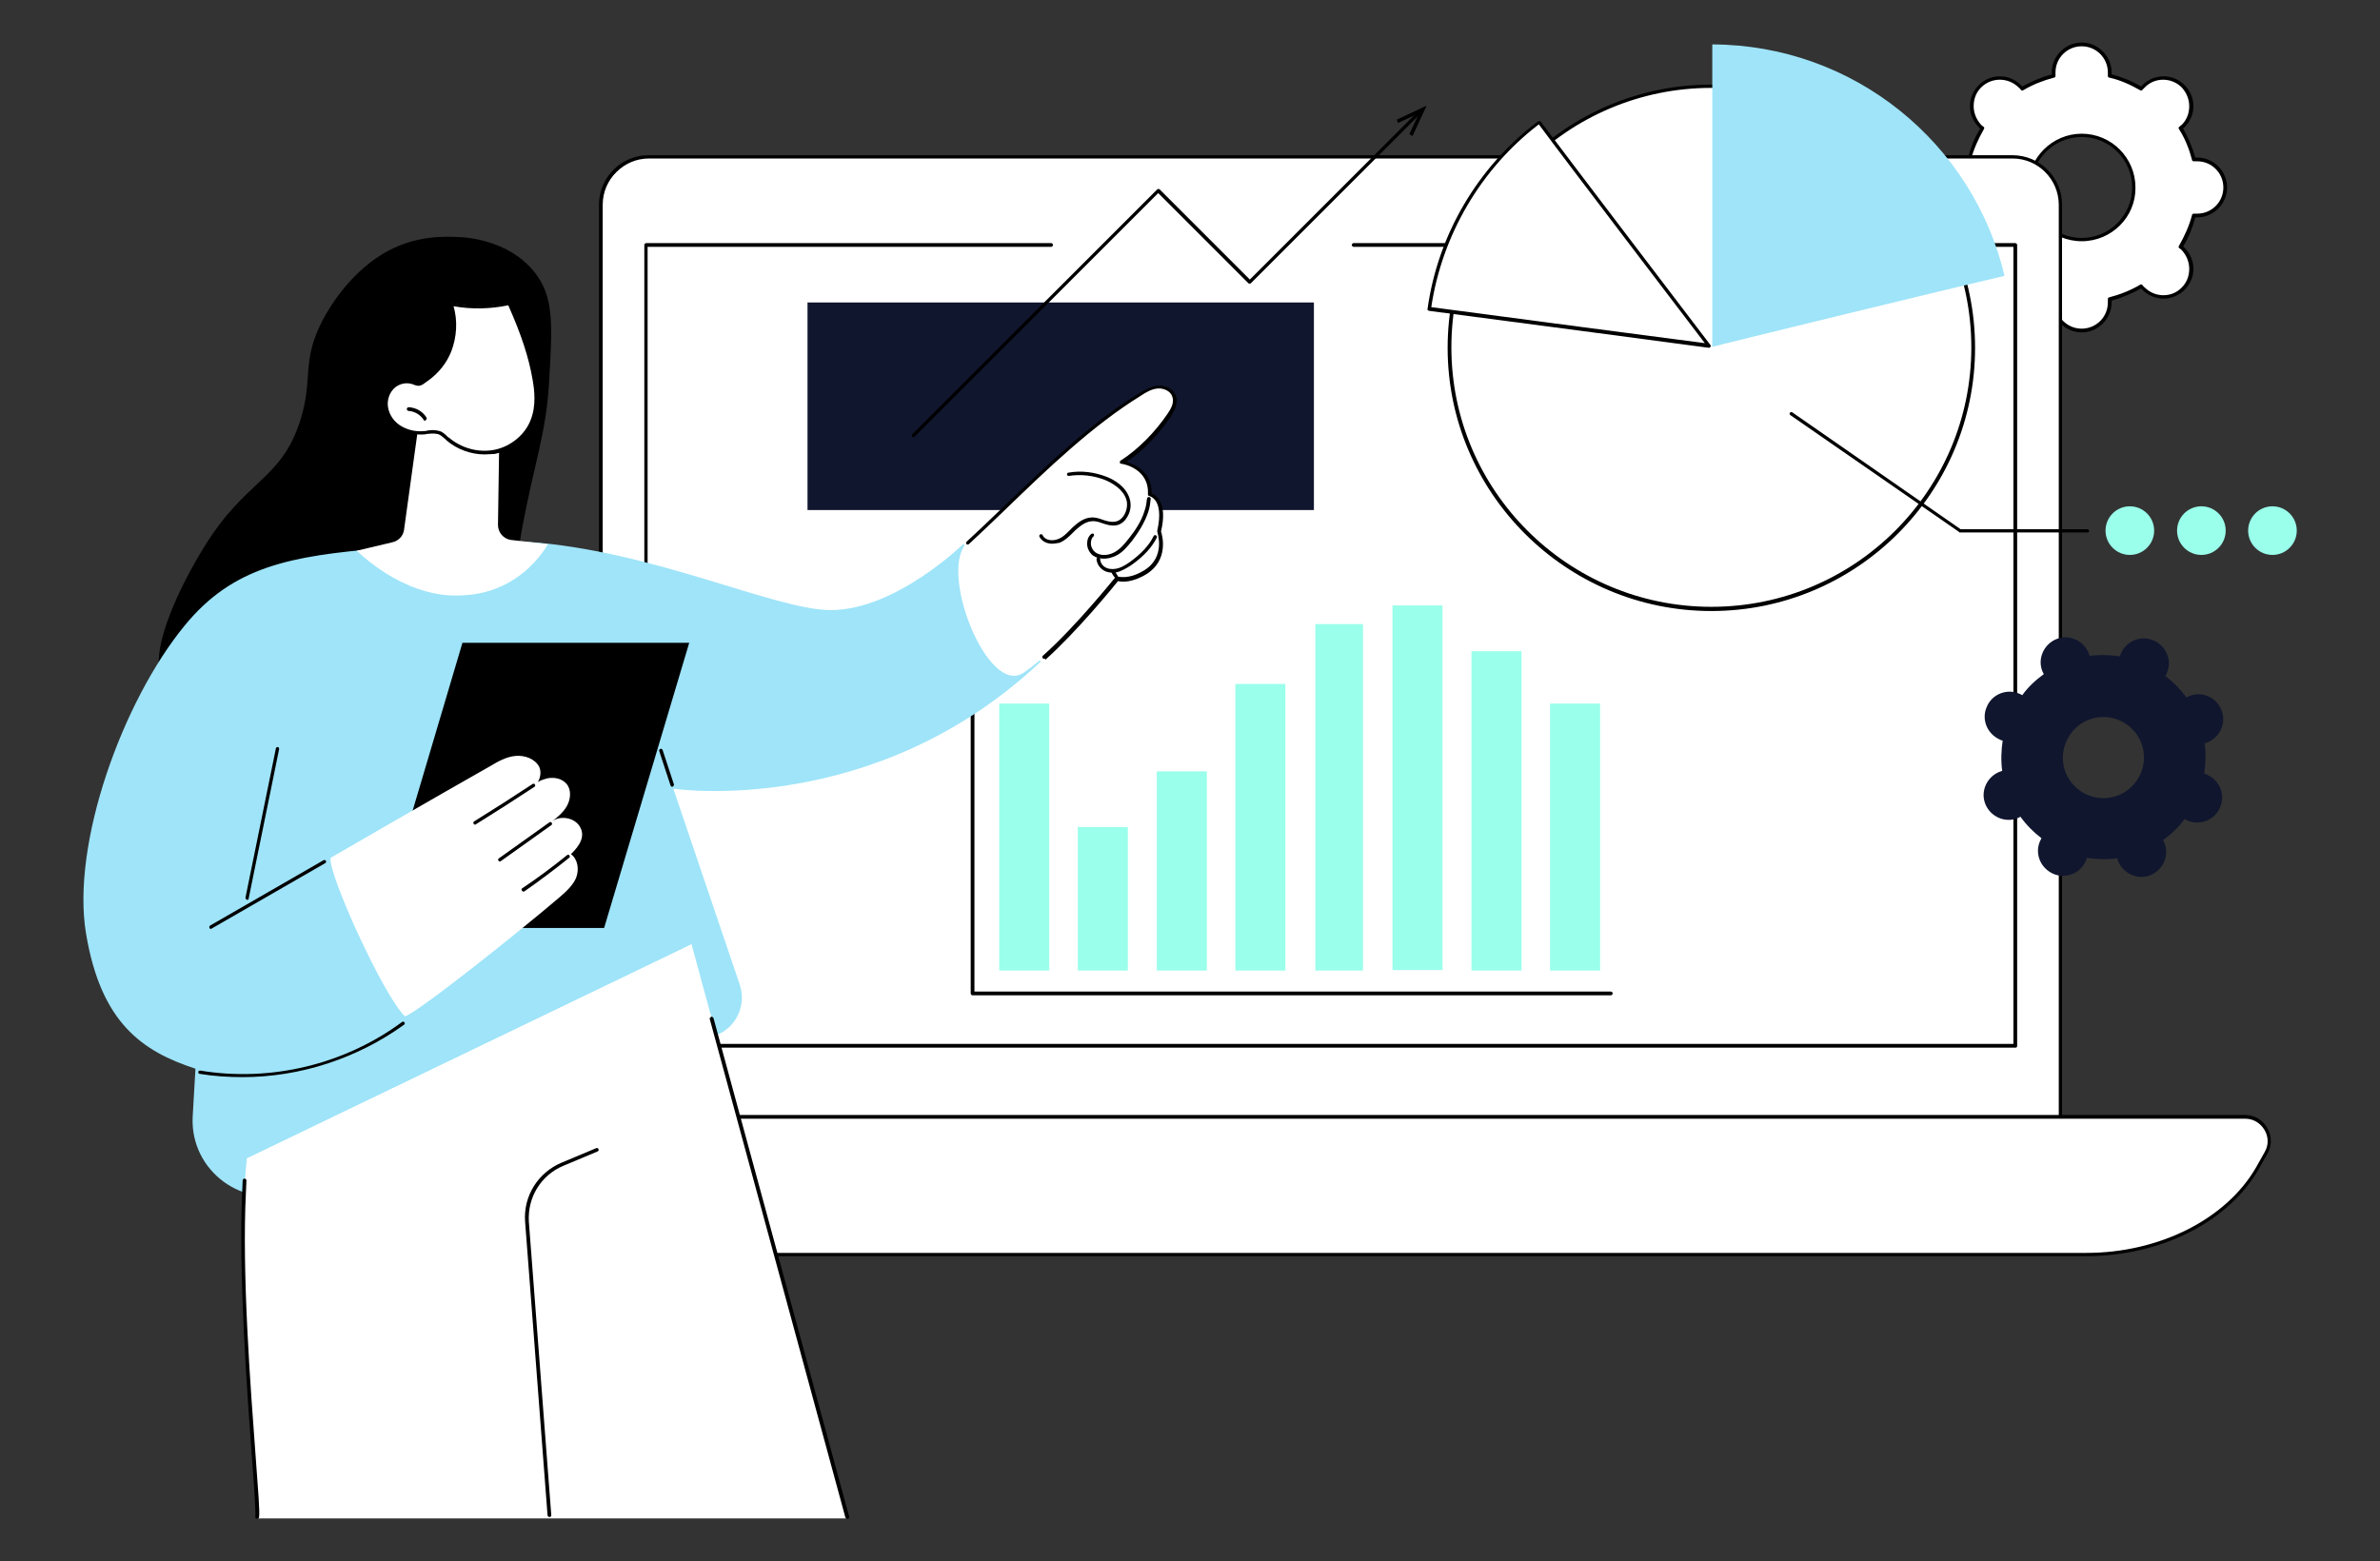 <svg xmlns="http://www.w3.org/2000/svg" xmlns:xlink="http://www.w3.org/1999/xlink" id="Layer_1" x="0px" y="0px" viewBox="0 0 509 334" style="enable-background:new 0 0 509 334;" xml:space="preserve"><rect x="0" y="0" width="509" height="334" fill="#333333" stroke="none"/><style type="text/css">	.st0{fill:#FFFFFF;}	.st1{fill:#9FE4F9;}	.st2{fill:#10162E;}	.st3{fill:#9AFFEB;}	.st4{fill:#E2EAFF;}	.st5{fill:#5479F7;}</style><g id="AI_research_scientist_1_">	<g>		<g>			<rect x="325.1" y="-163.8" class="st0" width="28.9" height="12.4"></rect>			<path d="M354-151h-28.9c-0.2,0-0.4-0.2-0.4-0.4v-12.4c0-0.2,0.2-0.4,0.4-0.4H354c0.2,0,0.4,0.2,0.4,0.4v12.4    C354.4-151.2,354.2-151,354-151z M325.5-151.7h28.1v-11.7h-28.2v11.7H325.5z"></path>		</g>		<g>			<rect x="375" y="-180.4" class="st1" width="34.3" height="10.2"></rect>			<rect x="375" y="-162.7" class="st1" width="34.3" height="10.2"></rect>			<rect x="375" y="-145" class="st1" width="34.3" height="10.2"></rect>		</g>		<g>			<rect x="419.1" y="-180.4" class="st2" width="10.9" height="10.2"></rect>			<rect x="419.1" y="-162.7" class="st2" width="10.9" height="10.2"></rect>			<rect x="419.1" y="-145" class="st2" width="10.9" height="10.2"></rect>		</g>		<g>			<rect x="438.2" y="-180.4" class="st2" width="10.9" height="10.2"></rect>			<rect x="438.2" y="-162.7" class="st2" width="10.9" height="10.2"></rect>			<rect x="438.2" y="-145" class="st2" width="10.9" height="10.2"></rect>		</g>		<g>			<path d="M366.3-160.2h-10c-0.2,0-0.4-0.2-0.4-0.4s0.2-0.4,0.4-0.4h9.6v-14.3c0-0.2,0.2-0.4,0.4-0.4h6.1c0.2,0,0.4,0.2,0.4,0.4    s-0.2,0.4-0.4,0.4h-5.7v14.4C366.7-160.4,366.5-160.2,366.3-160.2z"></path>			<path d="M372.4-139.5h-6.1c-0.2,0-0.4-0.2-0.4-0.4v-14.4h-9.6c-0.2,0-0.4-0.2-0.4-0.4s0.2-0.4,0.4-0.4h10c0.2,0,0.4,0.2,0.4,0.4    v14.4h5.7c0.2,0,0.4,0.2,0.4,0.4C372.8-139.7,372.6-139.5,372.4-139.5z"></path>			<path d="M372.4-157.3h-16.1c-0.2,0-0.4-0.2-0.4-0.4s0.2-0.4,0.4-0.4h16.1c0.2,0,0.4,0.2,0.4,0.4S372.6-157.3,372.4-157.3z"></path>		</g>	</g>	<g>		<path d="M86.9-123.5H68.6c-0.2,0-0.4-0.2-0.4-0.4v-111c0-0.2,0.2-0.4,0.4-0.4c0.2,0,0.4,0.2,0.4,0.4v110.6h18   c0.2,0,0.4,0.2,0.4,0.4C87.3-123.7,87.1-123.5,86.9-123.5z"></path>		<path d="M474-123.5H219.6c-0.2,0-0.4-0.2-0.4-0.4c0-0.2,0.2-0.4,0.4-0.4H474c4.9,0,8.9-4,8.9-8.9v-96.7c0-4.9-4-8.9-8.9-8.9H339.5   c-0.2,0-0.4-0.2-0.4-0.4s0.2-0.4,0.4-0.4H474c5.3,0,9.6,4.3,9.6,9.6v96.7C483.6-127.8,479.3-123.5,474-123.5z"></path>		<path d="M475.8-221.6H340.5c-0.2,0-0.4-0.2-0.4-0.4s0.2-0.4,0.4-0.4h135.3c0.2,0,0.4,0.2,0.4,0.4S476-221.6,475.8-221.6z"></path>	</g>	<g>		<g>			<g>				<path class="st0" d="M85.8-187.8c0,0-14,34.4,24.3,38l21.6-44.6l-37.2-6.1L85.8-187.8z"></path>				<path d="M110-149.4L110-149.4c-11.7-1.1-19.7-5.2-23.8-12c-6.8-11.3-0.8-26.3-0.8-26.5c0,0,0,0,0-0.1l8.7-12.7     c0.1-0.1,0.2-0.2,0.4-0.1l37.2,6.1c0.1,0,0.2,0.1,0.3,0.2c0.1,0.1,0.1,0.2,0,0.3l-21.6,44.6C110.3-149.5,110.2-149.4,110-149.4z      M86.1-187.7c-0.3,0.8-5.8,15.1,0.7,25.8c4,6.6,11.8,10.6,23,11.7l21.3-43.9l-36.5-6L86.1-187.7z"></path>			</g>			<g>				<polygon points="295.7,-192.5 231.7,-192.5 272.7,-282.8 336.7,-282.8     "></polygon>				<g>					<path class="st1" d="M91.1-123.9h127.1l22.6-54.1l45.3-19.9c0,0-2.7-57.7-27.4-69.6c-24.6-11.9-88.7-8.5-115.1,0.7      c-26.5,9.2-54.8,67.9-57.2,78.9h32.5L91.1-123.9z"></path>					<path d="M114.4-179.3L114.4-179.3c-0.3-0.1-0.4-0.3-0.3-0.5l12.3-32.8c0.9-2.4,1-4.9,0.4-7.3l-0.5-2c0-0.2,0.1-0.4,0.3-0.4      c0.2,0,0.4,0.1,0.4,0.3l0.5,2c0.7,2.6,0.5,5.3-0.4,7.8l-12.3,32.8C114.7-179.4,114.6-179.3,114.4-179.3z"></path>				</g>				<path d="M229.2-177.2c-0.2,0-0.3-0.1-0.3-0.2l-8.9-27.7c-0.3-1-0.6-1.9-1.3-2.4c-0.4-0.3-0.9-0.4-1.4-0.2     c-0.2,0.1-0.5,0.2-0.6,0.5c-0.1,0.2-0.3,0.3-0.5,0.2s-0.3-0.3-0.2-0.5c0.2-0.5,0.6-0.8,1.1-1c0.7-0.2,1.4,0,2,0.4     c0.9,0.7,1.3,1.9,1.6,2.7l8.9,27.7c0.1,0.2,0,0.4-0.2,0.4C229.3-177.3,229.3-177.2,229.2-177.2z"></path>				<path class="st0" d="M233.5-175.1l51.7-22.8l40.1-59.8l-3.5-5c-1.6-2.3,0-5.4,2.8-5.4h1.9c0,0,11.2,4.8,7.8,19     c-3.4,14.2-6.8,18.3-6.8,18.3s4.1,81.1-32,96.1C251.9-116.5,233.5-175.1,233.5-175.1z"></path>				<path d="M279.2-130.9c-5.1,0-9.9-1.1-14.6-3.2c-11.3-5.3-19.3-16.1-24-24.3c-5.1-8.8-7.5-16.5-7.5-16.6c-0.1-0.2,0-0.4,0.2-0.4     c0.2-0.1,0.4,0,0.4,0.2c0.1,0.3,9.8,30.5,31.1,40.5c9.3,4.3,19.5,4.2,30.4-0.3c8.2-3.4,14.9-10.5,20-21.2     c4.1-8.6,7.3-19.4,9.3-32.2c3.4-21.9,2.4-42.1,2.4-42.3c0-0.1,0-0.2,0.1-0.2c0,0,3.4-4.3,6.8-18.2c3.2-13.3-6.6-18.1-7.5-18.5     h-1.9c-1.2,0-2.2,0.6-2.7,1.7c-0.5,1-0.5,2.2,0.2,3.2l3.5,5c0.1,0.1,0.1,0.3,0,0.4l-40.1,59.8c-0.1,0.2-0.3,0.2-0.5,0.1     c-0.2-0.1-0.2-0.3-0.1-0.5l39.9-59.6l-3.3-4.8c-0.8-1.2-0.9-2.7-0.2-3.9c0.7-1.3,1.9-2,3.4-2h1.9h0.1c0.1,0,11.5,5.1,8,19.4     c-3.1,13-6.3,17.6-6.8,18.3c0.1,1.8,0.8,21.4-2.5,42.4c-2,12.9-5.2,23.8-9.3,32.4c-5.2,10.8-12.1,18.1-20.4,21.6     C290-132,284.5-130.9,279.2-130.9z"></path>				<path d="M290.6-182c-0.1,0-0.3-0.1-0.3-0.2l-5.5-15.6c-0.1-0.2,0-0.4,0.2-0.5s0.4,0,0.5,0.2l5.5,15.6c0.1,0.2,0,0.4-0.2,0.5     C290.7-182,290.7-182,290.6-182z"></path>			</g>		</g>		<g>			<path d="M199.4-316.4c0,0,11.8-26.9,23.5-21.4c12.5,5.8,2.9,12.5,2.9,12.5s4.5,5.3-5.5,7.1c-2.1,0.4-9.4,6.2-11.5,6.5    C201-310.8,199.4-316.4,199.4-316.4z"></path>			<g>				<path d="M235.3-292.4c-0.1-1.6-0.5-3.7-1-6c-4.1,2.3-10.3,4.9-14,2.1c-5.9-4.4-9.2-19.9-9.2-19.9l13.3-11.3l-25.5,11.1     c0,0-14.9,26.5,8.5,33.8C230.5-275.4,236.1-282.5,235.3-292.4z"></path>				<g>					<path class="st0" d="M220.2-296.3c3.7,2.8,9.9,0.2,14-2.1c-2.5-11.7-8.8-29.7-8.8-29.7l-1.3,0.5l-11.2,9.5      c-1.3,1.1-1.9,2.9-1.4,4.5C212.9-308.8,215.9-299.5,220.2-296.3z"></path>					<path d="M225.1-327.1c1.2,3.4,6.1,18.2,8.4,28.4c-2.6,1.4-6.1,2.9-9.2,2.9c-1.5,0-2.7-0.4-3.6-1.1c-4.2-3.2-7.2-12.8-8.3-16.8      c-0.4-1.4,0.1-2.9,1.2-3.8l11.1-9.5L225.1-327.1z M225.5-328l-1.3,0.5L213-318c-1.3,1.1-1.9,2.9-1.4,4.5      c1.3,4.7,4.2,13.9,8.6,17.2c1.2,0.9,2.5,1.2,4,1.2c3.3,0,7.2-1.7,10-3.3C231.7-310,225.5-328,225.5-328z"></path>				</g>			</g>			<path d="M200.4-341.9c-2,1.5-6,6.7-7.9,7.2c-18.6,4.9-7.8,19.6-9.8,21.4c-8.6,8.1,2.4,14.2,4.9,15.5c-1.9,1-2.2,3.8-1,5.6    c1.2,1.8,3.3,2.7,5.3,3.4c3.2,0.9,6.5,1.3,9.8,1.2c2-0.1,4.2-0.4,5.8-1.7c2-1.6,2.7-4.2,3.1-6.7c0.9-5.3,0.8-10.8,0-16.1    c-0.4-2.3,13.2-18.9,13.8-21.2C226.2-340.4,216.3-354,200.4-341.9z"></path>			<path class="st0" d="M185.1-270.1c4.1,1.9,12.3,3.8,24.4-2.1c1-0.5,1.8-1.4,2-2.5c1-3.8,3.3-12.8,4.1-15.5    c1.1-3.4-2.9-13.8-5.3-16.6c-2.4-2.8-9.8-2.3-11.2,2.1c-1.3,4.4,0.6,8.6,8,7.9l-0.2,2.6c-0.2,2.2-2,4-4.2,4.1    c-4.5,0.3-11.5,0.6-13.5-0.2l-6.1,15.5C182.5-272.9,183.3-270.9,185.1-270.1z"></path>			<path d="M183.2-274.4h-0.1c-0.2-0.1-0.3-0.3-0.2-0.5l6.1-15.5c0-0.1,0.1-0.2,0.2-0.2c0.1,0,0.2,0,0.3,0c1.5,0.6,6.2,0.7,13.4,0.2    c2.1-0.1,3.7-1.7,3.9-3.8l0.2-2.2c-4.2,0.3-6.2-1-7.2-2.2c-1.3-1.5-1.6-3.7-0.8-6.2c0.6-1.9,2.3-3.3,4.8-3.9    c2.7-0.6,5.6,0.1,7,1.7c2.3,2.7,6.5,13.2,5.3,16.9c-0.8,2.4-2.7,9.8-3.7,13.9c0,0.2-0.2,0.3-0.4,0.3s-0.3-0.2-0.3-0.4    c1.1-4.2,3-11.6,3.7-14c1-3.3-2.8-13.4-5.2-16.2c-1.2-1.4-3.8-2-6.3-1.4c-2.2,0.5-3.8,1.7-4.3,3.4c-0.7,2.2-0.4,4.2,0.7,5.5    c1.3,1.6,3.7,2.2,7,1.9c0.1,0,0.2,0,0.3,0.1s0.1,0.2,0.1,0.3l-0.2,2.6c-0.2,2.4-2.1,4.3-4.5,4.4c-4.9,0.3-11,0.6-13.4-0.1    l-6,15.2C183.5-274.5,183.4-274.4,183.2-274.4z"></path>			<path d="M210.1-298.5c-0.1,0-0.3-0.1-0.3-0.2c-0.6-1.5-1.9-2.6-3.4-3c-0.2,0-0.3-0.2-0.3-0.4c0-0.2,0.2-0.3,0.4-0.3    c1.8,0.4,3.3,1.7,4,3.4c0.1,0.2,0,0.4-0.2,0.5C210.1-298.5,210.1-298.5,210.1-298.5z"></path>		</g>	</g>	<g>					<ellipse transform="matrix(0.16 -0.987 0.987 0.16 584.316 28.985)" class="st3" cx="309.2" cy="-328.9" rx="33.8" ry="33.8"></ellipse>		<g>			<path class="st2" d="M310.7-323.7h-14.8l-3.4,9.2h-2.9l12.4-32.7h2.6l12.4,32.7h-2.9L310.7-323.7z M296.7-326h13.1l-6.5-17.8    L296.7-326z"></path>			<path class="st2" d="M325.1-314.5h-2.8v-32.7h2.8V-314.5z"></path>		</g>	</g>	<g>		<g>			<path d="M382.6-335.7h-36.7c-0.2,0-0.4-0.2-0.4-0.4s0.2-0.4,0.4-0.4h36.4v-46c0-0.2,0.2-0.4,0.4-0.4h38.7l24.8-24.8    c0.1-0.1,0.4-0.1,0.5,0s0.1,0.4,0,0.5l-25.1,24.9c-0.1,0.1-0.2,0.1-0.3,0.1h-38.5v46.1C382.9-335.9,382.8-335.7,382.6-335.7z"></path>			<g>									<ellipse transform="matrix(0.178 -0.984 0.984 0.178 690.797 62.175)" class="st0" cx="382.6" cy="-382.6" rx="6.2" ry="6.2"></ellipse>				<path d="M382.6-376c-3.6,0-6.6-2.9-6.6-6.6c0-3.6,2.9-6.6,6.6-6.6c3.6,0,6.6,2.9,6.6,6.6C389.1-378.9,386.2-376,382.6-376z      M382.6-388.4c-3.2,0-5.8,2.6-5.8,5.8s2.6,5.8,5.8,5.8s5.8-2.6,5.8-5.8S385.8-388.4,382.6-388.4z"></path>			</g>			<g>									<ellipse transform="matrix(0.23 -0.973 0.973 0.23 740.273 120.539)" class="st0" cx="446.3" cy="-407.4" rx="11.3" ry="11.3"></ellipse>				<path d="M446.3-395.8c-6.4,0-11.6-5.2-11.6-11.6c0-6.4,5.2-11.6,11.6-11.6s11.6,5.2,11.6,11.6     C457.9-401,452.7-395.8,446.3-395.8z M446.3-418.4c-6,0-10.9,4.9-10.9,10.9s4.9,10.9,10.9,10.9s10.9-4.9,10.9-10.9     S452.3-418.4,446.3-418.4z"></path>			</g>		</g>		<path d="M421.4-269.2c-0.1,0-0.2,0-0.3-0.1l-55.8-55.8h-19.5c-0.2,0-0.4-0.2-0.4-0.4c0-0.2,0.2-0.4,0.4-0.4h19.7   c0.1,0,0.2,0,0.3,0.1l55.7,55.7l21.8-21.8v-35.2c0-0.2,0.2-0.4,0.4-0.4s0.4,0.2,0.4,0.4v35.3c0,0.1,0,0.2-0.1,0.3l-22.3,22.2   C421.6-269.2,421.5-269.2,421.4-269.2z"></path>		<g>			<circle class="st0" cx="443.6" cy="-326.6" r="9.8"></circle>			<path d="M443.6-316.4c-5.6,0-10.1-4.5-10.1-10.1s4.5-10.1,10.1-10.1s10.1,4.5,10.1,10.1C453.7-321,449.2-316.4,443.6-316.4z     M443.6-336c-5.2,0-9.4,4.2-9.4,9.4s4.2,9.4,9.4,9.4c5.2,0,9.4-4.2,9.4-9.4S448.8-336,443.6-336z"></path>		</g>		<path d="M452.1-190.3h-36.9c-0.1,0-0.2,0-0.3-0.1L389.3-216c-0.1-0.1-0.1-0.3-0.1-0.4l31.9-53.2c0.1-0.2,0.3-0.2,0.5-0.1   s0.2,0.3,0.1,0.5l-31.8,53l25.3,25.3H452c0.2,0,0.4,0.2,0.4,0.4S452.3-190.3,452.1-190.3z"></path>		<g>			<circle class="st0" cx="461.8" cy="-190.7" r="12.7"></circle>			<path d="M461.8-177.6c-7.2,0-13.1-5.9-13.1-13.1s5.9-13.1,13.1-13.1s13.1,5.9,13.1,13.1S469-177.6,461.8-177.6z M461.8-203    c-6.8,0-12.3,5.5-12.3,12.3s5.5,12.3,12.3,12.3s12.3-5.5,12.3-12.3C474.1-197.5,468.6-203,461.8-203z"></path>		</g>		<g>			<circle class="st0" cx="389.5" cy="-216.3" r="9.3"></circle>			<path d="M389.5-206.6c-5.3,0-9.7-4.3-9.7-9.7c0-5.3,4.3-9.7,9.7-9.7s9.7,4.3,9.7,9.7C399.2-211,394.8-206.6,389.5-206.6z     M389.5-225.3c-4.9,0-9,4-9,9c0,4.9,4,9,9,9s9-4,9-9S394.5-225.3,389.5-225.3z"></path>		</g>		<circle class="st1" cx="421.4" cy="-269.6" r="19.1"></circle>		<g>			<g>				<path class="st0" d="M424.1-258.9c0-0.1,0-0.2,0-0.3c1-0.3,2-0.7,2.9-1.2c0.1,0.1,0.1,0.2,0.2,0.2c1,1,2.7,1,3.7,0s1-2.7,0-3.7     c-0.1-0.1-0.2-0.1-0.2-0.2c0.5-0.9,0.9-1.9,1.2-2.9c0.1,0,0.2,0,0.3,0c1.4,0,2.6-1.1,2.6-2.6s-1.2-2.6-2.6-2.6     c-0.1,0-0.2,0-0.3,0c-0.3-1-0.7-2-1.2-2.9c0.1-0.1,0.2-0.1,0.2-0.2c1-1,1-2.7,0-3.7s-2.7-1-3.7,0c-0.1,0.1-0.1,0.2-0.2,0.2     c-0.9-0.5-1.9-1-2.9-1.2c0-0.1,0-0.2,0-0.3c0-1.4-1.2-2.6-2.6-2.6s-2.6,1.1-2.6,2.6c0,0.1,0,0.2,0,0.3c-1,0.3-2,0.7-2.9,1.2     c-0.1-0.1-0.1-0.2-0.2-0.2c-1-1-2.7-1-3.7,0s-1,2.7,0,3.7c0.1,0.1,0.2,0.1,0.2,0.2c-0.5,0.9-0.9,1.9-1.2,2.9c-0.1,0-0.2,0-0.3,0     c-1.4,0-2.6,1.1-2.6,2.6c0,1.4,1.2,2.6,2.6,2.6c0.1,0,0.2,0,0.3,0c0.3,1,0.7,2,1.2,2.9c-0.1,0.1-0.2,0.1-0.2,0.2     c-1,1-1,2.7,0,3.7s2.7,1,3.7,0c0.1-0.1,0.1-0.2,0.2-0.2c0.9,0.5,1.9,1,2.9,1.2c0,0.1,0,0.2,0,0.3c0,1.4,1.2,2.6,2.6,2.6     S424.1-257.4,424.1-258.9z M416.6-269.6c0-2.7,2.1-4.8,4.8-4.8c2.7,0,4.8,2.2,4.9,4.9c0,2.7-2.1,4.8-4.8,4.8     S416.6-266.9,416.6-269.6z"></path>			</g>		</g>	</g>	<g>		<g>			<path d="M107.1-242.6H47.4c-3.7,0-6.8-3-6.8-6.8v-153.2c0-3.7,3-6.8,6.8-6.8h222.5c3.7,0,6.8,3,6.8,6.8v25.5    c0,0.2-0.2,0.4-0.4,0.4c-0.2,0-0.4-0.2-0.4-0.4v-25.5c0-3.3-2.7-6.1-6.1-6.1H47.4c-3.3,0-6.1,2.7-6.1,6.1v153.2    c0,3.3,2.7,6.1,6.1,6.1h59.7c0.2,0,0.4,0.2,0.4,0.4C107.5-242.7,107.3-242.6,107.1-242.6z"></path>			<path d="M113.5-254.8c-0.2,0-0.4-0.2-0.4-0.4v-147.2c0-0.2,0.2-0.4,0.4-0.4c0.2,0,0.4,0.2,0.4,0.4v147.2    C113.9-255,113.7-254.8,113.5-254.8z"></path>		</g>		<g>			<rect x="48.3" y="-401.6" class="st4" width="58.5" height="12.5"></rect>			<g>				<path class="st0" d="M51.7-373.8h52c1.9,0,3.4-1.5,3.4-3.4v-0.9c0-1.9-1.5-3.4-3.4-3.4h-52c-1.9,0-3.4,1.5-3.4,3.4v0.9     C48.3-375.4,49.8-373.8,51.7-373.8z"></path>				<path d="M103.7-373.5h-52c-2.1,0-3.7-1.7-3.7-3.7v-0.9c0-2.1,1.7-3.7,3.7-3.7h52.1c2.1,0,3.7,1.7,3.7,3.7v0.9     C107.5-375.1,105.8-373.5,103.7-373.5z M51.7-381.2c-1.7,0-3,1.4-3,3v0.9c0,1.7,1.4,3,3,3h52.1c1.7,0,3-1.4,3-3v-0.9     c0-1.7-1.4-3-3-3H51.7z"></path>			</g>			<g>				<path class="st0" d="M51.7-358.7h52c1.9,0,3.4-1.5,3.4-3.4v-0.9c0-1.9-1.5-3.4-3.4-3.4h-52c-1.9,0-3.4,1.5-3.4,3.4v0.9     C48.3-360.2,49.8-358.7,51.7-358.7z"></path>				<path d="M103.7-358.4h-52c-2.1,0-3.7-1.7-3.7-3.7v-0.9c0-2.1,1.7-3.7,3.7-3.7h52.1c2.1,0,3.7,1.7,3.7,3.7v0.9     C107.5-360,105.8-358.4,103.7-358.4z M51.7-366.1c-1.7,0-3,1.4-3,3v0.9c0,1.7,1.4,3,3,3h52.1c1.7,0,3-1.4,3-3v-0.9     c0-1.7-1.4-3-3-3H51.7z"></path>			</g>			<g>				<path class="st0" d="M51.7-343.6h52c1.9,0,3.4-1.5,3.4-3.4v-0.9c0-1.9-1.5-3.4-3.4-3.4h-52c-1.9,0-3.4,1.5-3.4,3.4v0.9     C48.3-345.1,49.8-343.6,51.7-343.6z"></path>				<path d="M103.7-343.3h-52c-2.1,0-3.7-1.7-3.7-3.7v-0.9c0-2.1,1.7-3.7,3.7-3.7h52.1c2.1,0,3.7,1.7,3.7,3.7v0.9     C107.5-344.9,105.8-343.3,103.7-343.3z M51.7-351c-1.7,0-3,1.4-3,3v0.9c0,1.7,1.4,3,3,3h52.1c1.7,0,3-1.4,3-3v-0.9     c0-1.7-1.4-3-3-3H51.7z"></path>			</g>		</g>	</g>	<g>		<path class="st2" d="M357.8-280.2c-4,0-7.3-3.3-7.3-7.3s3.3-7.3,7.3-7.3s7.3,3.3,7.3,7.3S361.8-280.2,357.8-280.2z M357.8-294.2   c-3.7,0-6.6,3-6.6,6.6c0,3.7,3,6.6,6.6,6.6s6.6-3,6.6-6.6C364.4-291.2,361.4-294.2,357.8-294.2z"></path>		<path class="st2" d="M398.8-269.6h-23.7c-0.1,0-0.2,0-0.3-0.1l-11.7-11.7c-0.1-0.1-0.1-0.4,0-0.5s0.4-0.1,0.5,0l11.6,11.6h23.6   c0.2,0,0.4,0.2,0.4,0.4C399.2-269.7,399-269.6,398.8-269.6z"></path>	</g>	<g>		<g>			<path d="M309.8-363.3c-0.2,0-0.4-0.2-0.4-0.4V-409c0-0.2,0.2-0.4,0.4-0.4s0.4,0.2,0.4,0.4v45.4    C310.2-363.4,310-363.3,309.8-363.3z"></path>			<circle class="st2" cx="309.8" cy="-409" r="9.7"></circle>		</g>		<g>			<path class="st3" d="M136.3-312.5c-0.1,0-0.2,0-0.3-0.1s-0.1-0.4,0-0.5l46.9-46.9c0.1-0.1,0.2-0.1,0.3-0.1H219l29.2-29.2    c0.1-0.1,0.4-0.1,0.5,0c0.1,0.1,0.1,0.4,0,0.5l-29.3,29.3c-0.1,0.1-0.2,0.1-0.3,0.1h-35.8l-46.7,46.8    C136.5-312.5,136.4-312.5,136.3-312.5z"></path>			<ellipse class="st3" cx="131.8" cy="-308.7" rx="8.2" ry="8.2"></ellipse>		</g>		<g>			<path d="M281.6-356c-0.1,0-0.2,0-0.3-0.1L249-388.4h-92c-0.2,0-0.4-0.2-0.4-0.4c0-0.2,0.2-0.4,0.4-0.4h92.2c0.1,0,0.2,0,0.3,0.1    l32.4,32.4c0.1,0.1,0.1,0.4,0,0.5C281.8-356.1,281.7-356,281.6-356z"></path>			<circle class="st2" cx="157.9" cy="-388.9" r="29.9"></circle>			<g>				<ellipse class="st0" cx="248.4" cy="-389" rx="5.8" ry="5.8"></ellipse>				<path d="M248.4-382.8c-3.4,0-6.2-2.8-6.2-6.2c0-3.4,2.8-6.2,6.2-6.2s6.2,2.8,6.2,6.2C254.6-385.6,251.8-382.8,248.4-382.8z      M248.4-394.4c-3,0-5.5,2.5-5.5,5.5s2.5,5.5,5.5,5.5s5.5-2.5,5.5-5.5C253.9-392,251.4-394.4,248.4-394.4z"></path>			</g>			<g>				<g>					<path class="st0" d="M162.4-373.7c0-0.2,0-0.3,0-0.4c1.5-0.4,2.8-0.9,4.1-1.7c0.1,0.1,0.2,0.2,0.3,0.3c1.4,1.4,3.7,1.4,5.2,0      c1.4-1.4,1.4-3.7,0-5.2c-0.1-0.1-0.2-0.2-0.3-0.3c0.8-1.3,1.3-2.6,1.7-4.1c0.1,0,0.3,0,0.4,0c2,0,3.6-1.6,3.6-3.6      s-1.7-3.7-3.7-3.7c-0.2,0-0.3,0-0.4,0c-0.4-1.5-1-2.8-1.7-4.1c0.1-0.1,0.2-0.2,0.3-0.3c1.4-1.4,1.4-3.7,0-5.2      c-1.4-1.4-3.7-1.4-5.2,0c-0.1,0.1-0.2,0.2-0.3,0.3c-1.3-0.8-2.6-1.4-4.1-1.7c0-0.1,0-0.3,0-0.4c0-2-1.7-3.7-3.7-3.7      s-3.6,1.6-3.6,3.6c0,0.2,0,0.3,0,0.4c-1.5,0.4-2.8,0.9-4.1,1.7c-0.1-0.1-0.2-0.2-0.3-0.3c-1.4-1.4-3.7-1.4-5.2,0      c-1.4,1.4-1.4,3.7,0,5.2c0.1,0.1,0.2,0.2,0.3,0.3c-0.8,1.3-1.3,2.6-1.7,4.1c-0.1,0-0.3,0-0.4,0c-2,0-3.6,1.6-3.6,3.6      s1.7,3.7,3.7,3.7c0.2,0,0.3,0,0.4,0c0.4,1.5,1,2.8,1.7,4.1c-0.1,0.1-0.2,0.2-0.3,0.3c-1.4,1.4-1.4,3.7,0,5.2      c1.4,1.4,3.7,1.4,5.2,0c0.1-0.1,0.2-0.2,0.3-0.3c1.3,0.8,2.6,1.4,4.1,1.7c0,0.1,0,0.3,0,0.4c0,2,1.7,3.7,3.7,3.7      C160.7-370.1,162.4-371.7,162.4-373.7z M151.8-388.8c0-3.7,3-6.8,6.7-6.7c3.7,0,6.8,3.1,6.8,6.8s-3,6.8-6.7,6.7      C154.9-382,151.9-385,151.8-388.8z"></path>				</g>			</g>		</g>	</g></g><g>	<g>		<path class="st2" d="M498.9,625h-97.2c-6.1,0-11.1-5-11.1-11.1V451.4c0-6.1,5-11.1,11.1-11.1h97.2c6.1,0,11.1,5,11.1,11.1V614   C509.9,620.1,505,625,498.9,625z"></path>		<path d="M499.4,625.4h-98.2c-6,0-10.9-4.9-10.9-10.9V450.8c0-6,4.9-10.9,10.9-10.9h98.2c6,0,10.9,4.9,10.9,10.9v163.7   C510.3,620.5,505.4,625.4,499.4,625.4z M401.2,440.6c-5.6,0-10.2,4.6-10.2,10.2v163.7c0,5.6,4.6,10.2,10.2,10.2h98.2   c5.6,0,10.2-4.6,10.2-10.2V450.8c0-5.6-4.6-10.2-10.2-10.2H401.2z"></path>	</g>	<g>		<g>			<path class="st0" d="M476.7,566.5h-53.2c-6.5,0-11.9,5.3-11.9,11.9c0,6.5,5.3,11.9,11.9,11.9h53.2c6.5,0,11.9-5.3,11.9-11.9    C488.5,571.8,483.2,566.5,476.7,566.5z"></path>			<path d="M476.7,590.5h-53.2c-6.7,0-12.2-5.5-12.2-12.2c0-6.7,5.5-12.2,12.2-12.2h53.2c6.7,0,12.2,5.5,12.2,12.2    C488.9,585.1,483.4,590.5,476.7,590.5z M423.5,566.8c-6.3,0-11.5,5.2-11.5,11.5s5.2,11.5,11.5,11.5h53.2    c6.3,0,11.5-5.2,11.5-11.5s-5.2-11.5-11.5-11.5H423.5z"></path>		</g>		<g>			<path class="st0" d="M411.6,553.6h76.9H411.6z"></path>			<path class="st0" d="M488.5,554h-76.9c-0.2,0-0.4-0.2-0.4-0.4c0-0.2,0.2-0.4,0.4-0.4h76.9c0.2,0,0.4,0.2,0.4,0.4    C488.9,553.8,488.7,554,488.5,554z"></path>		</g>		<g>			<path class="st0" d="M411.6,540.3h76.9H411.6z"></path>			<path class="st0" d="M488.5,540.6h-76.9c-0.2,0-0.4-0.2-0.4-0.4c0-0.2,0.2-0.4,0.4-0.4h76.9c0.2,0,0.4,0.2,0.4,0.4    C488.9,540.5,488.7,540.6,488.5,540.6z"></path>		</g>		<g>			<g>				<g>					<path class="st0" d="M420,477.3l-7.5,21.4c-2.1,6,1.1,12.5,7.1,14.6c5.3,1.8,11.2-0.5,13.9-5.5l10.4-19.8L420,477.3z"></path>					<path d="M423.3,514.3c-1.3,0-2.6-0.2-3.9-0.7c-3-1-5.4-3.2-6.8-6c-1.4-2.8-1.6-6.1-0.5-9l7.5-21.4c0-0.1,0.1-0.2,0.2-0.2      c0.1,0,0.2,0,0.3,0l23.9,10.8c0.1,0,0.2,0.1,0.2,0.2c0,0.1,0,0.2,0,0.3L433.7,508C431.6,512,427.6,514.3,423.3,514.3z       M420.2,477.8l-7.4,21.1c-1,2.8-0.8,5.8,0.5,8.5c1.3,2.7,3.6,4.7,6.4,5.6c5.2,1.8,10.8-0.4,13.4-5.3l10.3-19.4L420.2,477.8z"></path>				</g>				<g>					<path class="st0" d="M480.2,477.3l7.5,21.4c2.1,6-1.1,12.5-7.1,14.6c-5.3,1.8-11.2-0.5-13.9-5.5l-10.4-19.8L480.2,477.3z"></path>					<path d="M476.8,514.3c-4.3,0-8.3-2.3-10.4-6.3L456,488.2c0-0.1-0.1-0.2,0-0.3c0-0.1,0.1-0.2,0.2-0.2L480,477c0.1,0,0.2,0,0.3,0      s0.2,0.1,0.2,0.2l7.5,21.4c1,3,0.9,6.2-0.5,9c-1.4,2.8-3.8,5-6.8,6C479.4,514.1,478.1,514.3,476.8,514.3z M456.8,488.2      l10.3,19.4c2.6,4.9,8.2,7.1,13.4,5.3c2.8-1,5.1-3,6.4-5.6c1.3-2.7,1.5-5.7,0.5-8.5l-7.4-21.1L456.8,488.2z"></path>				</g>			</g>			<g>				<path class="st0" d="M466.6,462.4h-33c-9.7,0-17.6,7.8-17.6,17.4c0,9.6,7.8,17.4,17.4,17.4c3.5,0,6.8-1,9.5-2.8     c2.1-1.4,4.5-2,7-2h0.2c2.5,0,5,0.8,7.1,2.1c2.7,1.7,6,2.8,9.4,2.7c9.6,0,17.4-7.8,17.4-17.4     C484.1,470.2,476.3,462.4,466.6,462.4z"></path>				<path d="M433.5,497.6c-4.8,0-9.2-1.9-12.6-5.2c-3.4-3.4-5.2-7.8-5.2-12.6c0-9.8,8.1-17.8,18-17.8h33c9.8,0,17.8,8,17.8,17.8     c0,9.8-8,17.8-17.7,17.8c0,0,0,0-0.1,0c-3.4,0-6.7-1-9.6-2.8c-2.1-1.4-4.5-2.1-6.9-2.1H450c-2.5,0-4.8,0.7-6.8,2     C440.3,496.6,437,497.6,433.5,497.6z M433.7,462.7c-9.5,0-17.2,7.7-17.2,17.1c0,4.6,1.8,8.9,5,12.1c3.2,3.2,7.5,5,12.1,5     c3.3,0,6.5-1,9.3-2.8c2.1-1.4,4.6-2.1,7.2-2.1h0.2c2.5,0,5.1,0.8,7.3,2.2c2.8,1.8,6,2.7,9.2,2.7c9.4,0,17-7.7,17-17.1     c0-9.4-7.7-17.1-17.1-17.1H433.7z"></path>			</g>			<g>				<g>					<polygon class="st0" points="442.4,475.3 436.7,475.3 436.7,469.6 430.7,469.6 430.7,475.3 425,475.3 425,481.3 430.7,481.3       430.7,487 436.7,487 436.7,481.3 442.4,481.3      "></polygon>					<path d="M436.7,487.4h-6.1c-0.2,0-0.4-0.2-0.4-0.4v-5.3H425c-0.2,0-0.4-0.2-0.4-0.4v-6.1c0-0.2,0.2-0.4,0.4-0.4h5.3v-5.3      c0-0.2,0.2-0.4,0.4-0.4h6.1c0.2,0,0.4,0.2,0.4,0.4v5.3h5.3c0.2,0,0.4,0.2,0.4,0.4v6.1c0,0.2-0.2,0.4-0.4,0.4h-5.3v5.3      C437.1,487.2,436.9,487.4,436.7,487.4z M431,486.6h5.3v-5.3c0-0.2,0.2-0.4,0.4-0.4h5.3v-5.3h-5.3c-0.2,0-0.4-0.2-0.4-0.4v-5.3      H431v5.3c0,0.2-0.2,0.4-0.4,0.4h-5.3v5.3h5.3c0.2,0,0.4,0.2,0.4,0.4V486.6z"></path>				</g>				<g>					<g>						<circle class="st0" cx="466.8" cy="473.3" r="2.9"></circle>						<path d="M466.8,476.5c-1.8,0-3.3-1.5-3.3-3.3s1.5-3.3,3.3-3.3s3.3,1.5,3.3,3.3S468.6,476.5,466.8,476.5z M466.8,470.7       c-1.4,0-2.6,1.1-2.6,2.6c0,1.4,1.1,2.6,2.6,2.6c1.4,0,2.6-1.1,2.6-2.6C469.4,471.9,468.2,470.7,466.8,470.7z"></path>					</g>					<g>													<ellipse transform="matrix(9.203122e-02 -0.996 0.996 9.203122e-02 -58.158 904.379)" class="st0" cx="466.8" cy="484.1" rx="2.9" ry="2.9"></ellipse>						<path d="M466.8,487.4c-1.8,0-3.3-1.5-3.3-3.3c0-1.8,1.5-3.3,3.3-3.3s3.3,1.5,3.3,3.3C470.1,485.9,468.6,487.4,466.8,487.4z        M466.8,481.5c-1.4,0-2.6,1.1-2.6,2.6c0,1.4,1.1,2.6,2.6,2.6c1.4,0,2.6-1.1,2.6-2.6C469.4,482.7,468.2,481.5,466.8,481.5z"></path>					</g>					<g>						<circle class="st0" cx="461.4" cy="478.7" r="2.9"></circle>						<path d="M461.4,481.9c-1.8,0-3.3-1.5-3.3-3.3s1.5-3.3,3.3-3.3c1.8,0,3.3,1.5,3.3,3.3S463.2,481.9,461.4,481.9z M461.4,476.1       c-1.4,0-2.6,1.1-2.6,2.6c0,1.4,1.1,2.6,2.6,2.6c1.4,0,2.6-1.1,2.6-2.6C464,477.3,462.8,476.1,461.4,476.1z"></path>					</g>					<g>						<circle class="st0" cx="472.2" cy="478.7" r="2.9"></circle>						<path d="M472.2,481.9c-1.8,0-3.3-1.5-3.3-3.3s1.5-3.3,3.3-3.3c1.8,0,3.3,1.5,3.3,3.3S474,481.9,472.2,481.9z M472.2,476.1       c-1.4,0-2.6,1.1-2.6,2.6c0,1.4,1.1,2.6,2.6,2.6c1.4,0,2.6-1.1,2.6-2.6C474.8,477.3,473.6,476.1,472.2,476.1z"></path>					</g>				</g>			</g>		</g>	</g></g><g>	<g>		<path class="st3" d="M453,708h-97.2c-6.1,0-11.1-5-11.1-11.1V534.3c0-6.1,5-11.1,11.1-11.1H453c6.1,0,11.1,5,11.1,11.1v162.6   C464.1,703,459.1,708,453,708z"></path>		<path d="M453.5,708.4h-98.2c-6,0-10.9-4.9-10.9-10.9V533.8c0-6,4.9-10.9,10.9-10.9h98.2c6,0,10.9,4.9,10.9,10.9v163.7   C464.4,703.5,459.6,708.4,453.5,708.4z M355.3,523.6c-5.6,0-10.2,4.6-10.2,10.2v163.7c0,5.6,4.6,10.2,10.2,10.2h98.2   c5.6,0,10.2-4.6,10.2-10.2V533.8c0-5.6-4.6-10.2-10.2-10.2H355.3z"></path>	</g>	<g>		<g>			<path class="st0" d="M431,649.4h-53.2c-6.5,0-11.9,5.3-11.9,11.9c0,6.5,5.3,11.9,11.9,11.9H431c6.5,0,11.9-5.3,11.9-11.9    C442.9,654.7,437.5,649.4,431,649.4z"></path>			<path d="M431,673.5h-53.2c-6.7,0-12.2-5.5-12.2-12.2c0-6.7,5.5-12.2,12.2-12.2H431c6.7,0,12.2,5.5,12.2,12.2    C443.2,668,437.7,673.5,431,673.5z M377.8,649.8c-6.3,0-11.5,5.2-11.5,11.5s5.2,11.5,11.5,11.5H431c6.3,0,11.5-5.2,11.5-11.5    s-5.2-11.5-11.5-11.5H377.8z"></path>		</g>		<g>			<path class="st0" d="M366,636.5h76.9H366z"></path>			<path d="M442.9,636.9H366c-0.2,0-0.4-0.2-0.4-0.4c0-0.2,0.2-0.4,0.4-0.4h76.9c0.2,0,0.4,0.2,0.4,0.4    C443.2,636.7,443.1,636.9,442.9,636.9z"></path>		</g>		<g>			<path class="st0" d="M366,623.2h76.9H366z"></path>			<path d="M442.9,623.6H366c-0.2,0-0.4-0.2-0.4-0.4c0-0.2,0.2-0.4,0.4-0.4h76.9c0.2,0,0.4,0.2,0.4,0.4    C443.2,623.4,443.1,623.6,442.9,623.6z"></path>		</g>		<g>			<g>				<path class="st0" d="M421.8,545.3H387c-3.3,0-6,2.7-6,6v39.5c0,3.3,2.7,6,6,6h34.9c3.3,0,6-2.7,6-6v-39.5     C427.9,548,425.2,545.3,421.8,545.3z"></path>				<path d="M421.8,597.3H387c-3.5,0-6.4-2.9-6.4-6.4v-39.5c0-3.5,2.9-6.4,6.4-6.4h34.9c3.5,0,6.4,2.9,6.4,6.4v39.5     C428.2,594.4,425.4,597.3,421.8,597.3z M387,545.7c-3.1,0-5.7,2.5-5.7,5.7v39.5c0,3.1,2.5,5.7,5.7,5.7h34.9     c3.1,0,5.7-2.5,5.7-5.7v-39.5c0-3.1-2.5-5.7-5.7-5.7H387z"></path>			</g>			<g>				<g>					<path class="st0" d="M418.9,550.5h-29c-1.9,0-3.4,1.5-3.4,3.4v29c0,1.9,1.5,3.4,3.4,3.4h29c1.9,0,3.4-1.5,3.4-3.4v-29      C422.3,552,420.8,550.5,418.9,550.5z"></path>					<path d="M418.9,586.6h-29c-2.1,0-3.7-1.7-3.7-3.7v-29c0-2.1,1.7-3.7,3.7-3.7h29c2.1,0,3.7,1.7,3.7,3.7v29      C422.6,584.9,421,586.6,418.9,586.6z M389.9,550.8c-1.7,0-3,1.4-3,3v29c0,1.7,1.4,3,3,3h29c1.7,0,3-1.4,3-3v-29      c0-1.7-1.4-3-3-3H389.9z"></path>				</g>				<g>					<circle class="st0" cx="404.4" cy="568.4" r="8.3"></circle>					<path d="M404.4,577c-4.8,0-8.6-3.9-8.6-8.6c0-4.8,3.9-8.6,8.6-8.6c4.8,0,8.6,3.9,8.6,8.6C413,573.1,409.2,577,404.4,577z       M404.4,560.4c-4.4,0-7.9,3.5-7.9,7.9c0,4.4,3.5,7.9,7.9,7.9c4.4,0,7.9-3.5,7.9-7.9C412.3,564,408.8,560.4,404.4,560.4z"></path>				</g>			</g>		</g>	</g></g><g>	<g>		<path class="st3" d="M354.3,611.3H254c-6.7,0-12.2-5.4-12.2-12.2V430.5c0-6.7,5.4-12.2,12.2-12.2h100.3c6.7,0,12.2,5.4,12.2,12.2   v168.6C366.4,605.8,361,611.3,354.3,611.3z"></path>		<path class="st5" d="M355.9,611.6H252.3c-6,0-10.9-4.9-10.9-10.9V428.9c0-6,4.9-10.9,10.9-10.9h103.5c6,0,10.9,4.9,10.9,10.9   v171.8C366.8,606.7,361.9,611.6,355.9,611.6z M252.3,418.7c-5.6,0-10.2,4.6-10.2,10.2v171.8c0,5.6,4.6,10.2,10.2,10.2h103.5   c5.6,0,10.2-4.6,10.2-10.2V428.9c0-5.6-4.6-10.2-10.2-10.2H252.3z"></path>	</g>	<g>		<path class="st1" d="M331.7,550.1h-55.5c-6.8,0-12.4,5.5-12.4,12.4c0,6.8,5.5,12.4,12.4,12.4h55.5c6.8,0,12.4-5.5,12.4-12.4   C344,555.7,338.5,550.1,331.7,550.1z"></path>		<g>			<g>				<g>					<path class="st0" d="M340.6,441.4h-73.3c-1.2,0-2.2,0.9-2.2,2.1v41.8c0,1.6,1.3,2.9,2.9,2.9h71.9c1.6,0,2.9-1.3,2.9-2.9v-41.8      C342.8,442.4,341.8,441.4,340.6,441.4z"></path>					<path class="st5" d="M339.9,488.6h-71.9c-1.8,0-3.3-1.5-3.3-3.3v-41.8c0-1.4,1.2-2.5,2.6-2.5h73.3c1.4,0,2.6,1.1,2.6,2.5v41.8      C343.2,487.1,341.7,488.6,339.9,488.6z M267.2,441.8c-1,0-1.9,0.8-1.9,1.7v41.8c0,1.4,1.2,2.6,2.6,2.6h71.9      c1.4,0,2.6-1.2,2.6-2.6v-41.8c0-1-0.8-1.7-1.9-1.7H267.2z"></path>				</g>				<g>					<path class="st0" d="M289.7,488.2v5.3c0,1,0.8,1.8,1.9,1.8h24.6c1,0,1.9-0.8,1.9-1.8v-5.3H289.7z"></path>					<path class="st5" d="M316.2,495.6h-24.6c-1.2,0-2.2-1-2.2-2.1v-5.3c0-0.2,0.2-0.4,0.4-0.4h28.4c0.2,0,0.4,0.2,0.4,0.4v5.3      C318.5,494.7,317.5,495.6,316.2,495.6z M290.1,488.6v4.9c0,0.8,0.7,1.4,1.5,1.4h24.6c0.8,0,1.5-0.6,1.5-1.4v-4.9H290.1z"></path>				</g>				<g>					<path class="st0" d="M267.6,479.3h72.6H267.6z"></path>					<path class="st5" d="M340.2,479.7h-72.6c-0.2,0-0.4-0.2-0.4-0.4s0.2-0.4,0.4-0.4h72.6c0.2,0,0.4,0.2,0.4,0.4      S340.4,479.7,340.2,479.7z"></path>				</g>			</g>		</g>		<g>			<path class="st0" d="M263.8,536.7H344H263.8z"></path>			<path class="st5" d="M344,537h-80.3c-0.2,0-0.4-0.2-0.4-0.4c0-0.2,0.2-0.4,0.4-0.4H344c0.2,0,0.4,0.2,0.4,0.4    C344.4,536.9,344.2,537,344,537z"></path>		</g>		<g>			<path class="st0" d="M263.8,522.7H344H263.8z"></path>			<path class="st5" d="M344,523.1h-80.3c-0.2,0-0.4-0.2-0.4-0.4c0-0.2,0.2-0.4,0.4-0.4H344c0.2,0,0.4,0.2,0.4,0.4    C344.4,522.9,344.2,523.1,344,523.1z"></path>		</g>	</g></g><g>	<g>		<g>			<g>				<path class="st0" d="M213.1,646.2c0,0,33.3-28.8,38.2-39.5l15.9,18.5c0,0,44.9-53.9,50.7-60c5.8-6.1,8.9-10.7,11.7-8.5     c2.8,2.2-1.5,8.4-3.6,12.5c0,0,5.1-2.1,5,4.5c0,0,3.7,0.2,5,4.4c0,0,3.3,0.9,3,5.5c-0.3,5.3-25.8,53.7-40.4,70.7     C267.5,690.2,229,661.3,213.1,646.2z"></path>				<path d="M328.1,556.8c0.4,0,0.7,0.1,1,0.4c1.8,1.4-0.6,5.7-2.5,9.2c-0.5,0.9-0.9,1.7-1.3,2.4c-0.1,0.3-0.1,0.6,0.1,0.8     c0.1,0.2,0.3,0.2,0.5,0.2c0.1,0,0.2,0,0.3-0.1c0,0,0.7-0.3,1.5-0.3c0.7,0,1.3,0.2,1.7,0.6c0.6,0.6,0.9,1.8,0.9,3.4     c0,0.4,0.3,0.7,0.7,0.7c0,0,3.2,0.2,4.3,3.9c0.1,0.2,0.3,0.4,0.5,0.5c0.1,0,2.7,0.8,2.5,4.7c-0.1,2.2-5.7,14.3-14.8,30.7     c-4.7,8.4-16.5,29.1-25.5,39.6c-9.8,11.4-21.2,17.1-33.8,17.1c-20.6,0-40-15.1-50-24.5c4.5-3.9,31.5-27.7,37.3-38.3l15.2,17.7     c0.1,0.2,0.3,0.2,0.5,0.2c0,0,0,0,0,0c0.2,0,0.4-0.1,0.5-0.3c0.4-0.5,45-54,50.7-60c1.1-1.2,2.2-2.3,3.1-3.3     C324.4,559.2,326.6,556.8,328.1,556.8z M328.1,556.1c-2.4,0-5.4,4-10.2,9.1c-5.8,6.1-50.7,60-50.7,60l-15.9-18.5     c-4.8,10.7-38.2,39.5-38.2,39.5c10.3,9.7,30,25.3,51.1,25.3c11.5,0,23.4-4.6,34.4-17.4c14.6-17,40.1-65.4,40.4-70.7     c0.3-4.6-3-5.5-3-5.5c-1.2-4.2-5-4.4-5-4.4c0.1-4-1.8-4.8-3.3-4.8c-0.9,0-1.7,0.3-1.7,0.3c2.1-4.1,6.4-10.3,3.6-12.5     C329.1,556.3,328.6,556.1,328.1,556.1z"></path>			</g>			<path d="M332.3,585.6c-0.1,0-0.1,0-0.2-0.1c-0.2-0.1-0.2-0.3-0.1-0.5c1.6-2.1,2.8-4.7,3.5-7.2c0.1-0.2,0.2-0.3,0.4-0.3    c0.2,0.1,0.3,0.2,0.3,0.4c-0.7,2.7-2,5.3-3.6,7.5C332.5,585.6,332.4,585.6,332.3,585.6z"></path>			<path d="M327.5,579.8c-0.1,0-0.2,0-0.2-0.1c-0.1-0.1-0.2-0.4,0-0.5c1.6-1.7,2.7-3.8,3.2-6.1c0-0.2,0.2-0.3,0.4-0.3    c0.2,0,0.3,0.2,0.3,0.4c-0.6,2.4-1.7,4.6-3.4,6.4C327.6,579.8,327.6,579.8,327.5,579.8z"></path>			<path d="M321.1,576c-0.1,0-0.1,0-0.2-0.1c-0.2-0.1-0.2-0.3-0.1-0.5l4.9-6.9c0.1-0.2,0.3-0.2,0.5-0.1c0.2,0.1,0.2,0.3,0.1,0.5    l-4.9,6.9C321.3,576,321.2,576,321.1,576z"></path>		</g>		<g>			<path class="st0" d="M67.8,655.2c0,0-13,32,22.6,35.4l20.1-41.4l-34.6-5.7L67.8,655.2z"></path>			<path d="M76.2,644.2l33.2,5.5l-19.4,40.1c-10.2-1.1-17.2-4.6-20.8-10.6c-5.9-9.6-1.1-22.6-0.7-23.6L76.2,644.2z M75.9,643.4    l-8.1,11.8c0,0-13,32,22.6,35.4l20.1-41.4L75.9,643.4z"></path>		</g>		<g>			<g>				<path class="st1" d="M72.1,714.7h118.2l27.9-62.4l46.5-32.6c0,0-13.9-18.7-34.4-34.5c-20.2-15.5-84.8-12.1-109.4-3.5     s-51,63.2-53.2,73.4H98L72.1,714.7z"></path>				<path d="M94.8,663.1c0,0-0.1,0-0.1,0c-0.2-0.1-0.3-0.3-0.2-0.5l11.4-30.5c0.8-2.2,0.9-4.5,0.4-6.8l-0.5-1.8     c0-0.2,0.1-0.4,0.3-0.4c0.2,0,0.4,0.1,0.4,0.3l0.5,1.8c0.6,2.4,0.5,4.9-0.4,7.2l-11.4,30.5C95,663,94.9,663.1,94.8,663.1z"></path>			</g>			<path d="M217.6,651.6c-0.1,0-0.2,0-0.2-0.1l-20-18.3c-0.7-0.7-1.4-1.2-2.2-1.3c-0.4-0.1-0.9,0.1-1.2,0.4    c-0.1,0.1-0.3,0.4-0.3,0.7c0,0.2-0.1,0.4-0.3,0.4c-0.2,0-0.4-0.1-0.4-0.3c-0.1-0.5,0.1-0.9,0.5-1.3c0.5-0.5,1.2-0.7,1.8-0.6    c1.1,0.1,1.9,0.9,2.5,1.5l20,18.3c0.1,0.1,0.2,0.4,0,0.5C217.8,651.6,217.7,651.6,217.6,651.6z"></path>		</g>	</g>	<g>		<path d="M165.5,537c0,0,6.2-37.1,22.4-34c17.3,3.3,7.5,14.6,7.5,14.6s7.3,5.1-4.6,10.5c-2.5,1.2-9.7,10.7-12.3,11.7   C169.2,543.4,165.5,537,165.5,537z"></path>		<g>			<path d="M207.7,551.5c-0.5-1.4-1.3-3.2-2.3-5.2c-3.2,3-8.2,6.8-12.2,5.1c-6.3-2.6-12.9-15.8-12.9-15.8l9.3-13.2l-20.5,15.8    c0,0-7.3,27.3,15.4,28.5C207.3,567.9,210.7,560.2,207.7,551.5z"></path>			<g>				<path class="st0" d="M193.3,551.5c4,1.7,9-2.1,12.2-5.1c-5-9.9-14.7-24.8-14.7-24.8l-1,0.8l-7.9,11.1c-0.9,1.3-1,3-0.2,4.4     C183.9,541.9,188.6,549.5,193.3,551.5z"></path>				<path d="M190.6,522.7c1.9,2.9,9.7,15,14,23.6c-2.5,2.3-6.1,4.9-9.2,4.9c-0.7,0-1.3-0.1-1.8-0.4c-4.5-1.9-9.4-9.9-11.3-13.2     c-0.6-1.1-0.6-2.6,0.2-3.7l7.8-11.1L190.6,522.7z M190.8,521.6l-1,0.8l-7.9,11.1c-0.9,1.3-1,3-0.2,4.4c2.2,3.9,7,11.6,11.6,13.5     c0.7,0.3,1.4,0.4,2.1,0.4c3.5,0,7.4-3,10.1-5.5C200.5,536.4,190.8,521.6,190.8,521.6z"></path>			</g>		</g>		<path d="M164.6,555.3c-1.4,1.3-1,3.8,0.4,5.1c1.4,1.3,3.4,1.7,5.3,1.7c2.9,0.1,5.9-0.3,8.7-1.1c1.7-0.5,3.5-1.3,4.6-2.7   c1.4-1.8,1.4-4.2,1.2-6.4c-0.4-4.8-1.6-9.5-3.6-13.9c-0.8-1.9-2-3.9-3.9-4.7c-2.2-0.9-4.8,0.1-6.9,1.3c-4.6,2.7-8.6,6.4-11.7,10.8   c-1.2,1.7-3.2,3.9-1.5,5.9C158.8,553.3,162.1,554.7,164.6,555.3z"></path>		<path class="st0" d="M160.5,578.7c3.8,1.8,11.4,3.6,22.7-1.9c0.9-0.5,1.6-1.3,1.9-2.3c0.9-3.5,3-11.9,3.8-14.4   c1-3.2-2.7-12.8-4.9-15.4c-2.3-2.6-9.1-2.2-10.4,1.9c-1.2,4.1,0.6,8,7.5,7.3l-0.2,2.4c-0.2,2.1-1.8,3.7-3.9,3.8   c-4.2,0.3-10.7,0.6-12.6-0.2l-5.7,14.5C158.1,576,158.8,577.9,160.5,578.7z"></path>		<path d="M158.7,574.7c0,0-0.1,0-0.1,0c-0.2-0.1-0.3-0.3-0.2-0.5l5.7-14.5c0-0.1,0.1-0.2,0.2-0.2c0.1,0,0.2,0,0.3,0   c1.4,0.6,5.8,0.6,12.4,0.2c1.9-0.1,3.4-1.6,3.6-3.5l0.2-2c-3.9,0.3-5.8-0.9-6.7-2c-1.2-1.4-1.5-3.5-0.8-5.8   c0.5-1.8,2.2-3.1,4.5-3.6c2.6-0.5,5.2,0.1,6.5,1.6c2.2,2.5,6.1,12.3,5,15.7c-0.7,2.2-2.5,9.1-3.5,13c0,0.2-0.2,0.3-0.4,0.3   c-0.2,0-0.3-0.2-0.3-0.4c1-3.9,2.8-10.8,3.5-13c1-3-2.6-12.4-4.8-15.1c-1.1-1.3-3.5-1.8-5.8-1.3c-2,0.4-3.5,1.6-3.9,3.1   c-0.6,2.1-0.4,3.9,0.6,5.1c1.2,1.5,3.4,2.1,6.5,1.7c0.1,0,0.2,0,0.3,0.1c0.1,0.1,0.1,0.2,0.1,0.3l-0.2,2.4c-0.2,2.2-2,4-4.2,4.1   c-4.5,0.3-10.2,0.5-12.4-0.1l-5.5,14.1C159,574.6,158.9,574.7,158.7,574.7z"></path>		<path d="M183.5,551.9c-0.1,0-0.2-0.1-0.3-0.1c-0.8-1.2-2.3-1.9-3.8-1.9c-0.2,0-0.4-0.1-0.4-0.3c0-0.2,0.1-0.4,0.3-0.4   c1.7-0.1,3.4,0.8,4.4,2.2c0.1,0.2,0.1,0.4-0.1,0.5C183.7,551.8,183.6,551.9,183.5,551.9z"></path>	</g></g><g>	<polygon class="st3" points="426.4,457.3 359,457.3 347.9,441.4 359,425.6 426.4,425.6  "></polygon>	<g>		<path class="st2" d="M379.3,434.3v9.4c0,0.9-0.2,1.7-0.6,2.4c-0.4,0.7-1,1.2-1.7,1.6c-0.7,0.4-1.6,0.6-2.5,0.6   c-1.4,0-2.6-0.4-3.5-1.2c-0.9-0.8-1.3-1.9-1.4-3.3v-9.5h1.1v9.3c0,1.2,0.3,2.1,1,2.7c0.7,0.6,1.6,1,2.7,1c1.1,0,2-0.3,2.7-1   c0.7-0.6,1-1.5,1-2.7v-9.3H379.3z"></path>		<path class="st2" d="M390.3,444.6c0-0.8-0.3-1.4-0.8-1.8c-0.5-0.4-1.5-0.9-2.9-1.3c-1.4-0.4-2.5-0.8-3.1-1.3   c-0.9-0.7-1.4-1.5-1.4-2.6c0-1,0.4-1.9,1.3-2.6c0.9-0.7,2-1,3.3-1c0.9,0,1.7,0.2,2.4,0.5c0.7,0.4,1.3,0.8,1.7,1.5   c0.4,0.6,0.6,1.3,0.6,2.1h-1.2c0-0.9-0.3-1.7-1-2.3c-0.6-0.6-1.5-0.9-2.6-0.9c-1,0-1.9,0.2-2.5,0.7c-0.6,0.5-0.9,1.1-0.9,1.8   c0,0.7,0.3,1.3,0.8,1.7c0.6,0.4,1.5,0.8,2.7,1.2c1.2,0.3,2.2,0.7,2.8,1c0.6,0.4,1.1,0.8,1.4,1.3c0.3,0.5,0.5,1.1,0.5,1.8   c0,1.1-0.4,1.9-1.3,2.6c-0.9,0.7-2,1-3.4,1c-1,0-1.9-0.2-2.7-0.5c-0.8-0.3-1.4-0.8-1.8-1.5c-0.4-0.6-0.6-1.3-0.6-2.1h1.2   c0,1,0.4,1.7,1.1,2.3c0.7,0.6,1.7,0.8,2.9,0.8c1.1,0,1.9-0.2,2.6-0.7C390,446,390.3,445.4,390.3,444.6z"></path>		<path class="st2" d="M401.5,441.4h-6.4v5.6h7.4v1H394v-13.7h8.5v1h-7.3v5.2h6.4V441.4z"></path>		<path class="st2" d="M404.9,448v-13.7h3.8c1.1,0,2.1,0.3,3,0.8c0.9,0.5,1.6,1.2,2.1,2.2c0.5,1,0.7,2,0.7,3.3v1.3   c0,1.2-0.2,2.3-0.7,3.3c-0.5,0.9-1.2,1.7-2.1,2.2c-0.9,0.5-1.9,0.8-3.1,0.8H404.9z M406.1,435.3V447h2.6c1.4,0,2.6-0.5,3.5-1.4   c0.9-1,1.3-2.3,1.3-3.9v-1.2c0-1.6-0.4-2.8-1.3-3.8c-0.9-0.9-2-1.4-3.4-1.4H406.1z"></path>	</g></g><g>	<g>		<path d="M80.2,592.9c-0.2,0-0.4-0.2-0.4-0.4V455c0-7.7,6.2-13.9,13.9-13.9H233c0.2,0,0.4,0.2,0.4,0.4c0,0.2-0.2,0.4-0.4,0.4H93.7   c-7.3,0-13.2,5.9-13.2,13.2v137.6C80.5,592.8,80.4,592.9,80.2,592.9z"></path>		<path d="M233,469H85.9c-0.2,0-0.4-0.2-0.4-0.4c0-0.2,0.2-0.4,0.4-0.4H233c0.2,0,0.4,0.2,0.4,0.4C233.4,468.8,233.2,469,233,469z"></path>	</g>	<g>		<path d="M97.8,458.9c-1.9,0-3.4-1.5-3.4-3.4s1.5-3.4,3.4-3.4c1.9,0,3.4,1.5,3.4,3.4S99.7,458.9,97.8,458.9z M97.8,452.9   c-1.5,0-2.7,1.2-2.7,2.7c0,1.5,1.2,2.7,2.7,2.7c1.5,0,2.7-1.2,2.7-2.7C100.5,454.1,99.3,452.9,97.8,452.9z"></path>		<path d="M110.1,458.9c-1.9,0-3.4-1.5-3.4-3.4s1.5-3.4,3.4-3.4s3.4,1.5,3.4,3.4S112,458.9,110.1,458.9z M110.1,452.9   c-1.5,0-2.7,1.2-2.7,2.7c0,1.5,1.2,2.7,2.7,2.7c1.5,0,2.7-1.2,2.7-2.7C112.8,454.1,111.6,452.9,110.1,452.9z"></path>		<path d="M122.4,458.9c-1.9,0-3.4-1.5-3.4-3.4s1.5-3.4,3.4-3.4c1.9,0,3.4,1.5,3.4,3.4S124.3,458.9,122.4,458.9z M122.4,452.9   c-1.5,0-2.7,1.2-2.7,2.7c0,1.5,1.2,2.7,2.7,2.7c1.5,0,2.7-1.2,2.7-2.7C125.1,454.1,123.9,452.9,122.4,452.9z"></path>	</g></g><g>	<g>		<path class="st0" d="M320.7,475.7c-4,0-7.8-1.6-10.6-4.4l-6.2-6.1l-6.3,6.3c0,0,0,0,0,0c-2.8,2.7-6.5,4.2-10.4,4.2   c-8.3,0-15-6.7-15-15c0-8.3,6.7-15,15-15c4.3,0,8.3,1.8,11.2,5l5.6,5.5l6.4-6.4c0,0,0,0,0.1-0.1c2.8-2.6,6.5-4.1,10.3-4.1   c8.3,0,15,6.7,15,15C335.7,468.9,329,475.7,320.7,475.7z M308.4,460.7l6.1,6.1c1.6,1.6,3.8,2.5,6.1,2.5c4.8,0,8.7-3.9,8.7-8.7   s-3.9-8.7-8.7-8.7c-2.2,0-4.3,0.8-5.9,2.3L308.4,460.7z M287.1,452c-4.8,0-8.7,3.9-8.7,8.7s3.9,8.7,8.7,8.7c2.2,0,4.4-0.8,6-2.4   l6.3-6.3l-5.6-5.6c0,0-0.1-0.1-0.1-0.2C292,453.1,289.6,452,287.1,452z"></path>		<path d="M320.7,475.9c-4.1,0-7.9-1.6-10.7-4.5l-6-6l-6.2,6.2c-2.9,2.7-6.6,4.2-10.5,4.2c-8.4,0-15.2-6.8-15.2-15.2   c0-8.4,6.8-15.2,15.2-15.2c4.3,0,8.4,1.8,11.3,5.1l5.4,5.4l6.3-6.3c0,0,0,0,0.1-0.1c2.8-2.7,6.5-4.1,10.4-4.1   c8.4,0,15.2,6.8,15.2,15.2C335.9,469,329.1,475.9,320.7,475.9z M303.9,465c0,0,0.1,0,0.1,0.1l6.2,6.1c2.8,2.8,6.5,4.3,10.5,4.3   c8.2,0,14.8-6.7,14.8-14.8c0-8.2-6.7-14.8-14.8-14.8c-3.8,0-7.4,1.4-10.2,4c0,0,0,0-0.1,0.1l-6.4,6.4c-0.1,0.1-0.2,0.1-0.3,0   l-5.6-5.5c-2.8-3.2-6.9-5-11.1-5c-8.2,0-14.8,6.7-14.8,14.8c0,8.2,6.7,14.8,14.8,14.8c3.9,0,7.5-1.5,10.3-4.1l0,0l6.3-6.3   C303.8,465,303.9,465,303.9,465z M320.7,469.5c-2.4,0-4.6-0.9-6.3-2.6l-6.1-6.1c0,0-0.1-0.1-0.1-0.1c0,0,0-0.1,0.1-0.1l6.4-6.3   c1.6-1.5,3.8-2.4,6-2.4c4.9,0,8.8,4,8.8,8.8C329.5,465.5,325.5,469.5,320.7,469.5z M308.7,460.7l6,6c1.6,1.6,3.7,2.5,6,2.5   c4.7,0,8.5-3.8,8.5-8.5c0-4.7-3.8-8.5-8.5-8.5c-2.2,0-4.2,0.8-5.8,2.3L308.7,460.7z M287.1,469.5c-4.9,0-8.8-4-8.8-8.8   c0-4.9,4-8.8,8.8-8.8c2.5,0,5,1.1,6.6,3c0,0,0.1,0.1,0.1,0.1l5.6,5.6c0,0,0.1,0.1,0.1,0.1c0,0,0,0.1-0.1,0.1l-6.3,6.3   C291.6,468.6,289.4,469.5,287.1,469.5z M287.1,452.2c-4.7,0-8.5,3.8-8.5,8.5c0,4.7,3.8,8.5,8.5,8.5c2.2,0,4.3-0.8,5.9-2.3l6.1-6.1   l-5.5-5.5c-0.1-0.1-0.1-0.1-0.1-0.2C291.9,453.2,289.6,452.2,287.1,452.2z"></path>	</g>	<g>		<path class="st2" d="M297.9,469.8c-0.8,0-1.6-0.3-2.3-0.9c-1.2-1.2-1.2-3.3,0-4.5l11.2-11.2c1.2-1.2,3.3-1.2,4.5,0   c1.2,1.2,1.2,3.3,0,4.5l-11.2,11.2C299.5,469.5,298.7,469.8,297.9,469.8z"></path>		<path class="st0" d="M297.9,470.1c-0.9,0-1.8-0.4-2.4-1c-1.3-1.3-1.3-3.5,0-4.9l11.2-11.2c1.3-1.3,3.5-1.3,4.9,0   c1.3,1.3,1.3,3.5,0,4.9l-11.2,11.2C299.7,469.7,298.8,470.1,297.9,470.1z M309.1,452.5c-0.7,0-1.5,0.3-2.1,0.8l-11.2,11.2   c-1.1,1.1-1.1,3,0,4.1c0.6,0.6,1.3,0.9,2.1,0.9c0.8,0,1.5-0.3,2.1-0.8l11.2-11.2c1.1-1.1,1.1-3,0-4.1   C310.6,452.8,309.9,452.5,309.1,452.5z"></path>	</g>	<g>		<path class="st2" d="M325.7,474.6c-1.2,0-2.3-0.7-2.9-1.8c-0.8-1.6-0.1-3.5,1.5-4.2c3-1.4,5-4.5,5-7.8c0-3.3-1.9-6.4-5-7.8   c-1.6-0.8-2.3-2.6-1.5-4.2c0.8-1.6,2.6-2.3,4.2-1.5c2.5,1.2,4.7,3.1,6.2,5.4c1.6,2.4,2.4,5.2,2.4,8.1c0,2.9-0.8,5.7-2.4,8.1   c-1.5,2.4-3.7,4.2-6.2,5.4C326.6,474.5,326.2,474.6,325.7,474.6z"></path>		<path class="st0" d="M325.7,474.8c-1.3,0-2.6-0.8-3.1-2c-0.8-1.7-0.1-3.8,1.6-4.6c2.9-1.4,4.8-4.4,4.8-7.6s-1.9-6.2-4.8-7.6   c-0.8-0.4-1.5-1.1-1.8-2c-0.3-0.9-0.3-1.8,0.1-2.6c0.4-0.8,1.1-1.5,2-1.8c0.9-0.3,1.8-0.3,2.6,0.1c2.6,1.2,4.8,3.1,6.3,5.5   c1.6,2.5,2.4,5.3,2.4,8.3c0,3-0.8,5.8-2.4,8.3c-1.6,2.4-3.7,4.3-6.3,5.5C326.7,474.7,326.2,474.8,325.7,474.8z M325.7,447   c-0.3,0-0.7,0.1-1,0.2c-0.7,0.3-1.3,0.8-1.7,1.5c-0.3,0.7-0.4,1.5-0.1,2.2c0.3,0.7,0.8,1.3,1.5,1.7c3.1,1.5,5.1,4.6,5.1,8.1   c0,3.4-2,6.6-5.1,8.1c-1.5,0.7-2.1,2.4-1.4,3.9c0.5,1,1.5,1.7,2.6,1.7c0.4,0,0.8-0.1,1.2-0.3c2.5-1.2,4.6-3,6.1-5.3   c1.5-2.4,2.4-5.1,2.4-8c0-2.8-0.8-5.6-2.4-8c-1.5-2.3-3.6-4.2-6.1-5.3C326.6,447.1,326.2,447,325.7,447z"></path>	</g>	<g>		<path class="st2" d="M277,470c-1.1,0-2.1-0.5-2.7-1.5c-1.4-2.3-2.2-5-2.2-7.8c0-8.3,6.7-15,15-15c4.3,0,8.4,1.9,11.3,5.1   c1.2,1.3,1,3.3-0.3,4.5c-1.3,1.2-3.3,1-4.5-0.3c-1.6-1.9-4-2.9-6.5-2.9c-4.8,0-8.7,3.9-8.7,8.7c0,1.6,0.4,3.1,1.2,4.5   c0.9,1.5,0.4,3.5-1.1,4.4C278.1,469.8,277.6,470,277,470z"></path>		<path class="st0" d="M277,470.2c-1.2,0-2.3-0.6-3-1.7c-1.4-2.4-2.2-5.1-2.2-7.9c0-8.4,6.9-15.3,15.3-15.3c4.4,0,8.6,1.9,11.5,5.2   c0.6,0.7,0.9,1.6,0.9,2.5c-0.1,0.9-0.5,1.8-1.2,2.4c-0.7,0.6-1.6,0.9-2.5,0.9c-0.9-0.1-1.8-0.5-2.4-1.2c-1.6-1.8-3.9-2.8-6.3-2.8   c-4.6,0-8.4,3.8-8.4,8.4c0,1.5,0.4,3,1.2,4.3c0.5,0.8,0.6,1.7,0.4,2.6c-0.2,0.9-0.8,1.6-1.6,2.1   C278.2,470.1,277.6,470.2,277,470.2z M287.1,445.9c-8.1,0-14.8,6.6-14.8,14.8c0,2.7,0.7,5.3,2.1,7.6c0.5,0.9,1.5,1.4,2.5,1.4   c0.5,0,1-0.1,1.5-0.4c0.7-0.4,1.1-1,1.3-1.8c0.2-0.8,0.1-1.5-0.3-2.2c-0.8-1.4-1.3-3-1.3-4.6c0-4.9,4-8.9,8.9-8.9   c2.6,0,5,1.1,6.7,3c0.5,0.6,1.2,0.9,2,1c0.8,0,1.5-0.2,2.1-0.7c1.2-1.1,1.3-2.9,0.3-4.1C295.4,447.7,291.4,445.9,287.1,445.9z"></path>	</g></g><g id="Product_strategy_1_">	<g id="Services_1_">		<g>			<path class="st0" d="M469.9,34.1c-0.2,0-0.5,0-0.7,0c-0.6-2.4-1.5-4.7-2.8-6.7c0.2-0.1,0.4-0.3,0.5-0.5c2.3-2.3,2.3-6.1,0-8.5    c-2.3-2.3-6.1-2.3-8.5,0c-0.2,0.2-0.3,0.4-0.5,0.5c-2.1-1.2-4.3-2.2-6.7-2.8c0-0.2,0-0.5,0-0.7c0-3.3-2.7-6-6-6s-6,2.7-6,6    c0,0.2,0,0.5,0,0.7c-2.4,0.6-4.7,1.5-6.7,2.8c-0.1-0.2-0.3-0.4-0.5-0.5c-2.3-2.3-6.1-2.3-8.5,0s-2.3,6.1,0,8.5    c0.2,0.2,0.4,0.3,0.5,0.5c-1.2,2.1-2.2,4.3-2.8,6.7c-0.2,0-0.5,0-0.7,0c-3.3,0-6,2.7-6,6c0,3.3,2.7,6,6,6c0.2,0,0.5,0,0.7,0    c0.6,2.4,1.5,4.7,2.8,6.7c-0.2,0.1-0.4,0.3-0.5,0.5c-2.3,2.3-2.3,6.1,0,8.5c2.3,2.3,6.1,2.3,8.5,0c0.2-0.2,0.3-0.4,0.5-0.5    c2.1,1.2,4.3,2.2,6.7,2.8c0,0.2,0,0.5,0,0.7c0,3.3,2.7,6,6,6s6-2.7,6-6c0-0.2,0-0.5,0-0.7c2.4-0.6,4.7-1.5,6.7-2.8    c0.1,0.2,0.3,0.4,0.5,0.5c2.3,2.3,6.1,2.3,8.5,0c2.3-2.3,2.3-6.1,0-8.5c-0.2-0.2-0.4-0.3-0.5-0.5c1.2-2.1,2.2-4.3,2.8-6.7    c0.2,0,0.5,0,0.7,0c3.3,0,6-2.7,6-6C475.9,36.8,473.2,34.1,469.9,34.1z M445.2,51.2c-6.2,0-11.1-5-11.1-11.1    c0-6.1,5-11.1,11.1-11.1s11.1,5,11.1,11.1C456.4,46.2,451.4,51.2,445.2,51.2z"></path>			<path d="M445.2,71.1c-3.5,0-6.4-2.9-6.4-6.4c0-0.1,0-0.3,0-0.4c-2.2-0.6-4.3-1.4-6.3-2.6c-0.1,0.1-0.2,0.2-0.3,0.3    c-2.5,2.5-6.5,2.5-9,0c-1.2-1.2-1.9-2.8-1.9-4.5c0-1.7,0.7-3.3,1.9-4.5c0.1-0.1,0.2-0.2,0.3-0.3c-1.1-2-2-4.1-2.6-6.2    c-0.2,0-0.3,0-0.4,0c-3.5,0-6.4-2.9-6.4-6.4c0-3.5,2.9-6.4,6.4-6.4c0.1,0,0.3,0,0.4,0c0.6-2.2,1.4-4.3,2.6-6.2    c-0.1-0.1-0.2-0.2-0.3-0.3c-1.2-1.2-1.9-2.8-1.9-4.5c0-1.7,0.7-3.3,1.9-4.5c2.5-2.5,6.5-2.5,9,0c0.1,0.1,0.2,0.2,0.3,0.3    c2-1.1,4.1-2,6.3-2.6c0-0.2,0-0.3,0-0.4c0-3.5,2.9-6.4,6.4-6.4c3.5,0,6.4,2.9,6.4,6.4c0,0.1,0,0.3,0,0.4c2.2,0.6,4.3,1.4,6.3,2.6    c0.1-0.1,0.2-0.2,0.3-0.3c2.5-2.5,6.5-2.5,9,0c1.2,1.2,1.9,2.8,1.9,4.5c0,1.7-0.7,3.3-1.9,4.5c-0.1,0.1-0.2,0.2-0.3,0.3    c1.1,2,2,4.1,2.6,6.2c0.2,0,0.3,0,0.4,0c3.5,0,6.4,2.9,6.4,6.4c0,3.5-2.9,6.4-6.4,6.4c-0.1,0-0.3,0-0.4,0    c-0.6,2.2-1.4,4.3-2.6,6.2c0.1,0.1,0.2,0.2,0.3,0.3c1.2,1.2,1.9,2.8,1.9,4.5c0,1.7-0.7,3.3-1.9,4.5c-2.5,2.5-6.5,2.5-9,0    c-0.1-0.1-0.2-0.2-0.3-0.3c-2,1.1-4.1,2-6.3,2.6c0,0.2,0,0.3,0,0.4C451.6,68.2,448.7,71.1,445.2,71.1z M432.5,60.8    c0.1,0,0.1,0,0.2,0.1c2.1,1.2,4.3,2.2,6.6,2.7c0.2,0,0.3,0.2,0.3,0.4c0,0.3,0,0.5,0,0.7c0,3.1,2.5,5.6,5.6,5.6    c3.1,0,5.6-2.5,5.6-5.6c0-0.2,0-0.4,0-0.7c0-0.2,0.1-0.4,0.3-0.4c2.3-0.6,4.6-1.5,6.6-2.7c0.2-0.1,0.4-0.1,0.5,0.1    c0.2,0.2,0.3,0.4,0.5,0.5c2.2,2.2,5.8,2.2,7.9,0c1.1-1.1,1.6-2.5,1.6-4c0-1.5-0.6-2.9-1.6-4c-0.1-0.1-0.3-0.3-0.5-0.4    c-0.2-0.1-0.2-0.3-0.1-0.5c1.2-2.1,2.2-4.3,2.8-6.6c0-0.2,0.2-0.3,0.4-0.3c0.3,0,0.5,0,0.7,0c3.1,0,5.6-2.5,5.6-5.6    c0-3.1-2.5-5.6-5.6-5.6c-0.2,0-0.4,0-0.7,0c-0.2,0-0.4-0.1-0.4-0.3c-0.6-2.3-1.5-4.6-2.8-6.6c-0.1-0.2-0.1-0.4,0.1-0.5    c0.2-0.2,0.4-0.3,0.5-0.4c1.1-1.1,1.6-2.5,1.6-4c0-1.5-0.6-2.9-1.6-4c-2.2-2.2-5.8-2.2-7.9,0c-0.1,0.1-0.3,0.3-0.5,0.5    c-0.1,0.2-0.3,0.2-0.5,0.1c-2.1-1.2-4.3-2.2-6.6-2.7c-0.2,0-0.3-0.2-0.3-0.4c0-0.3,0-0.5,0-0.7c0-3.1-2.5-5.6-5.6-5.6    c-3.1,0-5.6,2.5-5.6,5.6c0,0.2,0,0.4,0,0.7c0,0.2-0.1,0.4-0.3,0.4c-2.3,0.6-4.6,1.5-6.6,2.7c-0.2,0.1-0.4,0.1-0.5-0.1    c-0.2-0.2-0.3-0.4-0.5-0.5c-2.2-2.2-5.8-2.2-8,0c-1.1,1.1-1.6,2.5-1.6,4c0,1.5,0.6,2.9,1.6,4c0.1,0.1,0.3,0.3,0.5,0.4    c0.2,0.1,0.2,0.3,0.1,0.5c-1.2,2.1-2.2,4.3-2.8,6.6c0,0.2-0.2,0.3-0.4,0.3c-0.3,0-0.5,0-0.7,0c-3.1,0-5.6,2.5-5.6,5.6    c0,3.1,2.5,5.6,5.6,5.6c0.2,0,0.4,0,0.7,0c0.2,0,0.4,0.1,0.4,0.3c0.6,2.3,1.5,4.6,2.8,6.6c0.1,0.2,0.1,0.4-0.1,0.5    c-0.2,0.2-0.4,0.3-0.5,0.4c-1.1,1.1-1.6,2.5-1.6,4c0,1.5,0.6,2.9,1.6,4c2.2,2.2,5.8,2.2,7.9,0c0.1-0.1,0.3-0.3,0.5-0.5    C432.3,60.8,432.4,60.8,432.5,60.8z M445.2,51.6c-6.4,0-11.5-5.2-11.5-11.5c0-6.3,5.2-11.5,11.5-11.5c6.4,0,11.5,5.2,11.5,11.5    C456.8,46.4,451.6,51.6,445.2,51.6z M445.2,29.3c-5.9,0-10.8,4.8-10.8,10.8c0,5.9,4.8,10.8,10.8,10.8c5.9,0,10.8-4.8,10.8-10.8    C456,34.2,451.2,29.3,445.2,29.3z"></path>		</g>		<g>			<g>				<path class="st0" d="M440.7,242.5H128.5V44.7c0-6.2,5-11.2,11.2-11.2h289.9c6.2,0,11.2,5,11.2,11.2V242.5z"></path>				<path d="M440.7,242.9H128.5c-0.2,0-0.4-0.2-0.4-0.4V43.8c0-5.9,4.8-10.6,10.6-10.6h291.7c5.9,0,10.6,4.8,10.6,10.6v198.7     C441.1,242.7,440.9,242.9,440.7,242.9z M128.9,242.1h311.4V43.8c0-5.4-4.4-9.9-9.9-9.9H138.8c-5.4,0-9.9,4.4-9.9,9.9V242.1z"></path>			</g>			<path d="M431.1,224.1H138.2c-0.2,0-0.4-0.2-0.4-0.4V52.4c0-0.2,0.2-0.4,0.4-0.4h86.6c0.2,0,0.4,0.2,0.4,0.4    c0,0.2-0.2,0.4-0.4,0.4h-86.3v170.5h292.1V52.8H289.5c-0.2,0-0.4-0.2-0.4-0.4c0-0.2,0.2-0.4,0.4-0.4h141.5c0.2,0,0.4,0.2,0.4,0.4    v171.3C431.4,223.9,431.3,224.1,431.1,224.1z"></path>			<g>				<path class="st0" d="M446.1,268.3H123.6c-14.8,0-28.3-6.3-35.3-16.4l-3.4-4.9c-2.4-3.4,0.1-8.1,4.2-8.1h391c4,0,6.5,4.3,4.5,7.7     l-1.8,3.2C476.3,261.1,462,268.3,446.1,268.3z"></path>				<path d="M446.1,268.7H123.6c-14.9,0-28.6-6.4-35.6-16.6l-3.4-4.9c-1.2-1.7-1.3-3.9-0.4-5.7c1-1.9,2.8-3,4.9-3h391     c2,0,3.8,1,4.8,2.8c1,1.7,1,3.8,0,5.5l-1.8,3.2C476.6,261.4,462.1,268.7,446.1,268.7z M89.1,239.3c-1.8,0-3.4,1-4.2,2.6     c-0.8,1.6-0.7,3.4,0.3,4.9l3.4,4.9c6.9,10,20.4,16.3,35,16.3h322.6c15.6,0,29.9-7.2,36.3-18.3l1.8-3.2c0.9-1.5,0.9-3.3,0-4.8     c-0.9-1.5-2.4-2.4-4.1-2.4H89.1z"></path>			</g>		</g>		<path class="st2" d="M468.2,148.9c-0.2,0.1-0.4,0.2-0.6,0.3c-1.3-1.8-2.8-3.3-4.5-4.6c0.1-0.2,0.2-0.4,0.3-0.6   c1.2-2.7-0.1-5.8-2.8-7s-5.9,0.1-7,2.8c-0.1,0.2-0.2,0.4-0.2,0.6c-2.1-0.3-4.3-0.4-6.5-0.1c-0.1-0.2-0.1-0.4-0.2-0.6   c-1.1-2.7-4.2-4.1-6.9-3c-2.7,1.1-4.1,4.2-3,6.9c0.1,0.2,0.2,0.4,0.3,0.6c-1.8,1.3-3.4,2.8-4.6,4.5c-0.2-0.1-0.4-0.2-0.6-0.3   c-2.7-1.2-5.9,0.1-7,2.8c-1.2,2.7,0.1,5.8,2.8,7c0.2,0.1,0.4,0.2,0.6,0.2c-0.3,2.1-0.4,4.3-0.1,6.5c-0.2,0.1-0.4,0.1-0.6,0.2   c-2.7,1.1-4.1,4.2-3,6.9c1.1,2.7,4.2,4.1,6.9,3c0.2-0.1,0.4-0.2,0.6-0.3c1.3,1.8,2.8,3.3,4.5,4.6c-0.1,0.2-0.2,0.4-0.3,0.6   c-1.2,2.7,0.1,5.8,2.8,7s5.9-0.1,7-2.8c0.1-0.2,0.2-0.4,0.2-0.6c2.1,0.3,4.3,0.4,6.5,0.1c0.1,0.2,0.1,0.4,0.2,0.6   c1.1,2.7,4.2,4.1,6.9,3c2.7-1.1,4.1-4.2,3-6.9c-0.1-0.2-0.2-0.4-0.3-0.6c1.8-1.3,3.4-2.8,4.6-4.5c0.2,0.1,0.4,0.2,0.6,0.3   c2.7,1.2,5.9-0.1,7-2.8c1.2-2.7-0.1-5.8-2.8-7c-0.2-0.1-0.4-0.2-0.6-0.2c0.3-2.1,0.4-4.3,0.1-6.5c0.2-0.1,0.4-0.1,0.6-0.2   c2.7-1.1,4.1-4.2,3-6.9C474,149.1,470.9,147.8,468.2,148.9z M453.1,170.1c-4.5,1.8-9.5-0.4-11.3-4.8s0.4-9.5,4.8-11.3   c4.5-1.8,9.5,0.4,11.3,4.8C459.7,163.2,457.5,168.3,453.1,170.1z"></path>		<g>			<g>				<g>					<ellipse class="st0" cx="366" cy="74.4" rx="56" ry="55.9"></ellipse>					<path d="M366,130.7c-31.1,0-56.4-25.3-56.4-56.3c0-31,25.3-56.3,56.4-56.3s56.4,25.3,56.4,56.3      C422.4,105.4,397.1,130.7,366,130.7z M366,18.8c-30.7,0-55.6,24.9-55.6,55.5c0,30.6,24.9,55.5,55.6,55.5s55.6-24.9,55.6-55.5      C421.6,43.7,396.7,18.8,366,18.8z"></path>				</g>				<path class="st1" d="M428.7,59C422,30.7,396.6,9.6,366.2,9.5v64.7C366.2,74.1,418.3,61.4,428.7,59z"></path>				<g>					<path class="st0" d="M329.2,26.2c-13,9.7-21.3,24.2-23.5,39.9c14.7,2,59.8,7.9,59.8,7.9S335.1,34.2,329.2,26.2z"></path>					<path d="M365.5,74.4C365.5,74.4,365.4,74.4,365.5,74.4c-0.5-0.1-45.3-6-59.8-7.9c-0.1,0-0.2-0.1-0.3-0.1s-0.1-0.2-0.1-0.3      c2.2-15.9,10.8-30.5,23.6-40.1c0.1-0.1,0.2-0.1,0.3-0.1c0.1,0,0.2,0.1,0.3,0.1c5.9,7.9,36,47.4,36.3,47.8      c0.1,0.1,0.1,0.3,0,0.4C365.7,74.3,365.6,74.4,365.5,74.4z M306.1,65.7c13.7,1.8,52.1,6.9,58.5,7.7      c-4.1-5.4-29.6-38.8-35.5-46.8C316.7,36.1,308.4,50.3,306.1,65.7z"></path>				</g>			</g>			<g>				<g>					<ellipse class="st3" cx="486" cy="113.5" rx="5.2" ry="5.2"></ellipse>					<ellipse class="st3" cx="470.8" cy="113.5" rx="5.2" ry="5.2"></ellipse>					<ellipse class="st3" cx="455.5" cy="113.5" rx="5.2" ry="5.2"></ellipse>				</g>				<path d="M446.4,113.9h-27.2c-0.1,0-0.2,0-0.2-0.1l-36.1-25c-0.2-0.1-0.2-0.4-0.1-0.5c0.1-0.2,0.4-0.2,0.5-0.1l36,25h27.1     c0.2,0,0.4,0.2,0.4,0.4C446.8,113.7,446.6,113.9,446.4,113.9z"></path>			</g>		</g>		<g>			<path d="M344.5,212.9H208c-0.2,0-0.4-0.2-0.4-0.4v-85c0-0.2,0.2-0.4,0.4-0.4c0.2,0,0.4,0.2,0.4,0.4v84.6h136.1    c0.2,0,0.4,0.2,0.4,0.4C344.9,212.7,344.7,212.9,344.5,212.9z"></path>			<rect x="213.7" y="150.5" class="st3" width="10.7" height="57.1"></rect>			<rect x="230.5" y="176.9" class="st3" width="10.7" height="30.7"></rect>			<rect x="247.4" y="165" class="st3" width="10.7" height="42.6"></rect>			<rect x="264.2" y="146.3" class="st3" width="10.7" height="61.3"></rect>			<rect x="281.3" y="133.5" class="st3" width="10.2" height="74.1"></rect>			<rect x="297.8" y="129.5" class="st3" width="10.7" height="78"></rect>			<rect x="314.7" y="139.3" class="st3" width="10.7" height="68.3"></rect>			<rect x="331.5" y="150.5" class="st3" width="10.7" height="57.1"></rect>		</g>		<g>			<rect x="172.7" y="64.7" class="st2" width="108.3" height="44.4"></rect>			<g>				<path d="M195.4,93.5c-0.1,0-0.2,0-0.3-0.1c-0.1-0.1-0.1-0.4,0-0.5l52.4-52.4c0.1-0.1,0.4-0.1,0.5,0l19.3,19.3l35.9-35.9     c0.1-0.1,0.4-0.1,0.5,0c0.1,0.1,0.1,0.4,0,0.5l-36.2,36.2c-0.1,0.1-0.4,0.1-0.5,0l-19.3-19.3l-52.1,52.1     C195.6,93.5,195.5,93.5,195.4,93.5z"></path>				<g>					<polygon points="302.1,29.1 301.4,28.7 303.5,24.2 299,26.3 298.7,25.6 305.1,22.6      "></polygon>				</g>			</g>		</g>	</g>	<g>		<g>			<g>				<path d="M117.4,82.2c0.7-11.9,1.1-17.8-2.3-22.9c-5.2-7.7-14.7-8.5-17-8.6c-3-0.1-9.5-0.5-16.4,3.7C74.3,59,70.3,66.1,69.1,68.3     c-4.8,9.1-2,12.6-4.9,21.7c-4.1,12.8-11.7,12.5-20.6,27.1c-1.2,1.9-14.2,23.1-8,30c6.4,7.2,25.7-10.1,54.4-9     c2.5,0.1,6.9,0,11.5-2.3c8.9-4.5,8.8-15.7,10.2-23C114.1,99.8,116.8,92.6,117.4,82.2z"></path>			</g>		</g>		<g>			<g>				<path class="st1" d="M144,168.7c0,0,42.9,6.5,78.6-27.2c-8.5-4.9-13.7-13.6-16.5-25.2c0,0-14.5,14.2-28.4,14.2     c-12,0-38.1-12.8-65-14.6c-0.5,1.7-1.3,3.4-2.4,4.7c-2.2,2.7-5.7,4.2-9,4.7c-3.2,0.5-6.6,0.3-9.7-0.5c-2.8-0.8-5.6-2.2-7.7-4.3     c-1-1-1.7-2-2.3-3.2c-19.5,1.6-31.8,3.9-42.1,16.5c-13.3,16.2-24.3,46.7-21.1,65.9c3.2,19.2,12.1,25.2,23.4,28.9L41.2,239     c-0.5,11.5,10.9,19.9,21.7,15.9l90.1-33.4c4.4-1.6,6.7-6.4,5.2-10.9L144,168.7z"></path>				<path d="M143.8,168.3c-0.2,0-0.3-0.1-0.4-0.3l-2.4-7.3c-0.1-0.2,0-0.4,0.2-0.5c0.2-0.1,0.4,0,0.5,0.2l2.4,7.3     c0.1,0.2,0,0.4-0.2,0.5C143.9,168.3,143.8,168.3,143.8,168.3z"></path>			</g>			<g>				<path class="st0" d="M206.9,116c12-10.9,22.9-23.1,36.7-31.7c1.2-0.8,2.5-1.5,3.9-1.6c1.4-0.1,3,0.6,3.5,1.9     c0.5,1.4-0.3,2.8-1.1,4c-2.5,3.8-6.3,7.6-10.1,10.1c0,0,6.3,1,6,6.9c0,0,3.7,0.7,2,7.8c0,0,2.1,5.6-2.9,8.8     c-3.6,2.3-6,1.4-6,1.4s-12.1,15.1-20,20.3C211.2,149.1,200.5,121.9,206.9,116z"></path>				<path d="M223.3,140.9c-0.1,0-0.2,0-0.3-0.1c-0.1-0.2-0.1-0.4,0-0.5c7.2-6.4,15.5-16.8,15.6-16.9c0.1-0.1,0.3-0.2,0.4-0.1     c0,0,2.3,0.8,5.7-1.3c4.7-2.9,2.8-8.1,2.8-8.3c0-0.1,0-0.1,0-0.2c0.8-3.5,0.3-5.4-0.3-6.3c-0.6-0.9-1.4-1.1-1.4-1.1     c-0.2,0-0.3-0.2-0.3-0.4c0.3-5.5-5.4-6.5-5.7-6.5c-0.2,0-0.3-0.1-0.3-0.3c0-0.2,0-0.3,0.2-0.4c3.6-2.3,7.3-6,10-10     c0.7-1,1.5-2.4,1-3.7c-0.4-1.2-1.9-1.8-3.1-1.7c-1.3,0.1-2.5,0.8-3.7,1.6c-10.2,6.3-19.8,15.5-29,24.4c-2.6,2.5-5.1,4.9-7.7,7.3     c-0.2,0.1-0.4,0.1-0.5,0c-0.1-0.2-0.1-0.4,0-0.5c2.5-2.3,5-4.7,7.7-7.3c9.3-8.9,18.8-18.1,29.1-24.4c1.2-0.8,2.6-1.5,4.1-1.7     c1.5-0.1,3.3,0.6,3.9,2.2c0.6,1.6-0.4,3.2-1.1,4.4c-2.6,3.8-6,7.4-9.5,9.7c1.8,0.5,5.5,2.2,5.4,6.8c0.4,0.1,1.1,0.5,1.6,1.3     c1,1.5,1.1,3.8,0.4,6.8c0.3,0.8,1.7,6.1-3.1,9.1c-3.1,1.9-5.3,1.7-6.1,1.5c-1.2,1.5-8.8,10.8-15.5,16.8     C223.5,140.9,223.4,140.9,223.3,140.9z"></path>				<path d="M236.1,119.5c-0.9,0-1.7-0.2-2.4-0.7c-0.7-0.6-1.2-1.5-1.2-2.5c0-0.9,0.3-1.6,0.9-2.1c0.2-0.1,0.4-0.1,0.5,0     c0.1,0.2,0.1,0.4,0,0.5c-0.4,0.3-0.6,0.9-0.6,1.5c0,0.8,0.4,1.5,0.9,1.9c1.2,0.9,2.8,0.7,4,0.1c1.2-0.6,2.2-1.7,3.2-3     c1.2-1.5,2.7-3.6,3.4-6c0.3-0.8,0.4-1.7,0.5-2.5c0-0.2,0.2-0.4,0.4-0.4c0.2,0,0.4,0.2,0.4,0.4c-0.1,0.9-0.2,1.8-0.5,2.7     c-0.8,2.5-2.3,4.7-3.5,6.3c-1,1.2-2,2.5-3.5,3.2C237.7,119.3,236.9,119.5,236.1,119.5z"></path>				<path d="M225,116.3c-1.1,0-2.2-0.5-2.7-1.5c-0.1-0.2,0-0.4,0.2-0.5c0.2-0.1,0.4,0,0.5,0.2c0.5,1.1,2.1,1.3,3.3,0.8     c1.1-0.4,1.9-1.3,2.7-2.1c0.1-0.1,0.3-0.3,0.4-0.4c1-0.9,2.3-2,3.9-2.1c0.9-0.1,1.8,0.2,2.6,0.5c0.9,0.3,1.7,0.5,2.5,0.4     c0.8-0.1,1.5-0.6,2-1.4c0.6-1,0.8-2.3,0.5-3.3c-0.7-2.3-3.1-3.6-4.5-4.2c-2.5-1-5.2-1.3-7.8-0.9c-0.2,0-0.4-0.1-0.4-0.3     c0-0.2,0.1-0.4,0.3-0.4c2.8-0.5,5.6-0.1,8.2,0.9c1.5,0.6,4.1,2,4.9,4.7c0.4,1.3,0.2,2.8-0.6,4c-0.6,1-1.5,1.6-2.5,1.7     c-1,0.1-1.9-0.2-2.8-0.5c-0.8-0.3-1.6-0.5-2.3-0.4c-1.3,0.1-2.5,1.1-3.4,1.9c-0.1,0.1-0.3,0.3-0.4,0.4c-0.9,0.9-1.8,1.8-3,2.3     C226,116.2,225.5,116.3,225,116.3z"></path>				<path d="M238,122.5c-0.6,0-1.1-0.1-1.6-0.3c-1.1-0.5-1.8-1.5-1.9-2.6c0-0.2,0.2-0.4,0.4-0.4c0.2,0,0.4,0.2,0.4,0.4     c0,0.8,0.6,1.6,1.4,1.9c0.7,0.3,1.7,0.3,2.6,0c0.9-0.3,1.8-0.9,2.5-1.4c2.3-1.7,4-3.5,4.9-5.4c0.1-0.2,0.3-0.3,0.5-0.2     c0.2,0.1,0.3,0.3,0.2,0.5c-1,2-2.7,3.9-5.2,5.7c-0.7,0.5-1.7,1.1-2.7,1.5C239,122.4,238.5,122.5,238,122.5z"></path>				<path d="M238.8,123.7c-0.1,0-0.2,0-0.3-0.1c-0.3-0.3-0.6-0.7-0.8-1.2c-0.1-0.2,0-0.4,0.2-0.5c0.2-0.1,0.4,0,0.5,0.2     c0.2,0.4,0.4,0.7,0.6,1c0.1,0.1,0.1,0.4,0,0.5C239,123.7,238.9,123.7,238.8,123.7z"></path>			</g>			<polygon points="129.2,198.5 80.8,198.5 98.9,137.5 147.4,137.5    "></polygon>			<g>				<g>					<path class="st0" d="M122.1,182.7c2-1.9,3.1-3.9,1.9-5.9c-1.2-2-4.4-2.5-6.2-0.9c1.3-1,2.7-2.1,3.5-3.6      c0.8-1.5,0.9-3.5-0.2-4.7c-1-1.1-2.6-1.4-4.1-1.1c-0.7,0.2-1.4,0.4-2,0.8c0.6-0.9,0.8-2.3,0.3-3.3c-0.9-1.7-3.1-2.5-5.1-2.3      c-2,0.2-3.7,1.2-5.4,2.2c-11.5,6.5-34.1,19.6-34.1,19.6c-0.6,3.3,11.3,29.5,15.9,33.9c2.9-0.9,24.8-18.4,33.1-25.5      c1.4-1.2,2.8-2.5,3.5-4.1C123.9,186,123.6,183.8,122.1,182.7z"></path>					<path d="M101.6,176.4c-0.1,0-0.3-0.1-0.3-0.2c-0.1-0.2-0.1-0.4,0.1-0.5c4.2-2.6,8.4-5.3,12.5-8c0.2-0.1,0.4-0.1,0.5,0.1      c0.1,0.2,0.1,0.4-0.1,0.5c-4.1,2.7-8.3,5.4-12.5,8C101.7,176.4,101.6,176.4,101.6,176.4z"></path>					<path d="M106.9,184.3c-0.1,0-0.2-0.1-0.3-0.2c-0.1-0.2-0.1-0.4,0.1-0.5l10.8-7.7c0.2-0.1,0.4-0.1,0.5,0.1      c0.1,0.2,0.1,0.4-0.1,0.5l-10.8,7.7C107,184.2,106.9,184.3,106.9,184.3z"></path>					<path d="M111.9,190.7c-0.1,0-0.2-0.1-0.3-0.2c-0.1-0.2-0.1-0.4,0.1-0.5c3.3-2.2,6.5-4.6,9.6-7.1c0.2-0.1,0.4-0.1,0.5,0.1      c0.1,0.2,0.1,0.4-0.1,0.5c-3.1,2.5-6.3,4.9-9.6,7.2C112.1,190.7,112,190.7,111.9,190.7z"></path>				</g>				<path d="M51.9,230.4c-3.1,0-6.2-0.2-9.2-0.7c-0.2,0-0.3-0.2-0.3-0.4c0-0.2,0.2-0.3,0.4-0.3c15.1,2.5,30.9-1.3,43.2-10.4     c0.2-0.1,0.4-0.1,0.5,0.1c0.1,0.2,0.1,0.4-0.1,0.5C76.4,226.4,64.2,230.4,51.9,230.4z"></path>				<path d="M45.1,198.7c-0.1,0-0.3-0.1-0.3-0.2c-0.1-0.2,0-0.4,0.1-0.5l24.3-14c0.2-0.1,0.4,0,0.5,0.1c0.1,0.2,0,0.4-0.1,0.5     l-24.3,14C45.2,198.7,45.2,198.7,45.1,198.7z"></path>				<path d="M52.9,192.5C52.8,192.5,52.8,192.5,52.9,192.5c-0.3-0.1-0.4-0.3-0.4-0.5l6.5-31.9c0-0.2,0.2-0.3,0.4-0.3     c0.2,0,0.3,0.2,0.3,0.4l-6.5,31.9C53.2,192.4,53,192.5,52.9,192.5z"></path>			</g>		</g>		<g>			<path class="st0" d="M133.5,260.2h-81c0.2-7.9,0.3-12.4,0.3-12.4l95.1-45.8l-3.8,30.8L133.5,260.2z"></path>			<g>				<path class="st0" d="M54.9,324.8c1,0.2-5-51.7-2.1-77l95.1-45.8l33.4,122.8H54.9z"></path>				<path d="M55,324.9C55,324.9,55,324.9,55,324.9c-0.2,0-0.4-0.2-0.4-0.4c0.1-1.1-0.2-5.9-0.7-12.5c-1.1-14.8-2.9-39.5-2.1-57.1     l0.1-2.4c0-0.2,0.2-0.4,0.4-0.4c0.2,0,0.4,0.2,0.4,0.4l-0.1,2.4c-0.9,17.5,1,42.2,2.1,57c0.5,6.9,0.9,11.5,0.7,12.7     C55.4,324.7,55.2,324.9,55,324.9z"></path>				<path d="M181.2,324.9c-0.2,0-0.3-0.1-0.4-0.3l-29-106.6c-0.1-0.2,0.1-0.4,0.3-0.5c0.2-0.1,0.4,0.1,0.5,0.3l29,106.6     c0.1,0.2-0.1,0.4-0.3,0.5C181.3,324.9,181.2,324.9,181.2,324.9z"></path>				<path d="M117.5,324.5c-0.2,0-0.4-0.2-0.4-0.4l-4.8-62.8c-0.4-5.5,2.8-10.5,7.8-12.6l7.4-3.1c0.2-0.1,0.4,0,0.5,0.2     c0.1,0.2,0,0.4-0.2,0.5l-7.4,3.1c-4.7,2-7.6,6.7-7.3,11.9l4.8,62.8C117.9,324.3,117.8,324.5,117.5,324.5     C117.6,324.5,117.6,324.5,117.5,324.5z"></path>			</g>		</g>		<g>			<path class="st0" d="M89.8,88.8l-3.4,24.6c-0.2,1.3-1.2,2.3-2.5,2.6l-7.6,1.8c1.8,1.7,11.4,10.6,23.3,9.5    c1.7-0.1,5.3-0.5,9.2-2.7c4.7-2.6,7.3-6.4,8.4-8.2c-2.6-0.3-5.2-0.6-7.9-0.9c-1.6-0.2-2.8-1.6-2.8-3.2l0.3-20.2    C106.9,92.1,105.2,78.6,89.8,88.8z"></path>			<g>				<g>					<path class="st0" d="M84.5,82.4c-1.4,1.1-2.1,3-1.7,4.8c0.3,1.8,1.5,3.3,3,4.2c1.5,0.9,3.4,1.2,5.2,1.1c1-0.1,2-0.3,2.9,0      c0.7,0.3,1.3,0.8,1.9,1.3c2.7,2.4,6.6,3.4,10.1,2.7c3.5-0.7,6.7-3.3,8-6.7c1.1-2.8,0.9-5.9,0.5-8.8c-0.9-5.6-3-11-5.3-16.3      c-4.1,1-8.4,1-12.5,0.2c1.1,3.2,1,6.9-0.3,10c-1,2.4-2.7,4.5-4.7,6.1c-0.4,0.3-1.1,0.9-1.6,1c-0.7,0.1-1.1-0.3-1.7-0.5      C86.9,81.3,85.5,81.6,84.5,82.4z"></path>					<path d="M103.6,97.2c-2.9,0-5.9-1.1-8.1-3c-0.1-0.1-0.2-0.2-0.3-0.3c-0.5-0.4-0.9-0.8-1.4-1c-0.7-0.2-1.4-0.2-2.2-0.1      c-0.2,0-0.4,0-0.6,0.1c-2,0.2-3.9-0.2-5.4-1.1c-1.7-1-2.9-2.7-3.2-4.5c-0.3-1.9,0.4-4,1.9-5.2c1.1-0.9,2.6-1.2,4-0.8      c0.3,0.1,0.5,0.2,0.7,0.3c0.4,0.2,0.6,0.2,0.8,0.2c0.3-0.1,0.8-0.4,1.1-0.7c0.1-0.1,0.2-0.2,0.3-0.2c2.1-1.5,3.7-3.6,4.6-5.9      c1.3-3.1,1.4-6.6,0.3-9.7c0-0.1,0-0.3,0.1-0.4c0.1-0.1,0.2-0.1,0.4-0.1c4,0.8,8.3,0.8,12.3-0.2c0.2,0,0.4,0,0.4,0.2      c2,4.3,4.3,10.1,5.3,16.4c0.4,2.4,0.7,5.9-0.5,9c-1.3,3.4-4.6,6.1-8.3,6.9C105.2,97.1,104.4,97.2,103.6,97.2z M92.7,92      c0.4,0,0.9,0.1,1.3,0.2c0.7,0.2,1.2,0.7,1.7,1.2c0.1,0.1,0.2,0.2,0.3,0.2c2.7,2.3,6.4,3.3,9.8,2.6c3.4-0.7,6.5-3.2,7.7-6.4      c1.2-3,0.8-6.4,0.4-8.6c-0.8-4.7-2.4-9.6-5.2-15.9c-3.8,0.8-7.9,0.9-11.7,0.2c0.9,3.1,0.7,6.6-0.5,9.7c-1,2.5-2.7,4.6-4.9,6.2      c-0.1,0.1-0.2,0.1-0.3,0.2c-0.4,0.3-1,0.8-1.5,0.9c-0.5,0.1-1-0.1-1.3-0.2c-0.2-0.1-0.4-0.2-0.6-0.2c-1.1-0.3-2.4,0-3.3,0.7      c-1.3,1-1.9,2.8-1.6,4.4c0.3,1.6,1.3,3.1,2.9,4c1.4,0.8,3.1,1.2,4.9,1c0.2,0,0.4,0,0.6-0.1C91.9,92,92.3,92,92.7,92z       M84.5,82.4L84.5,82.4L84.5,82.4z"></path>				</g>				<path d="M90.9,90c-0.1,0-0.3-0.1-0.3-0.2c-0.7-1.1-1.9-1.8-3.2-1.9c-0.2,0-0.4-0.2-0.4-0.4c0-0.2,0.2-0.4,0.4-0.4     c1.6,0.1,3,0.9,3.8,2.2c0.1,0.2,0.1,0.4-0.1,0.5C91,90,90.9,90,90.9,90z"></path>			</g>		</g>	</g></g></svg>